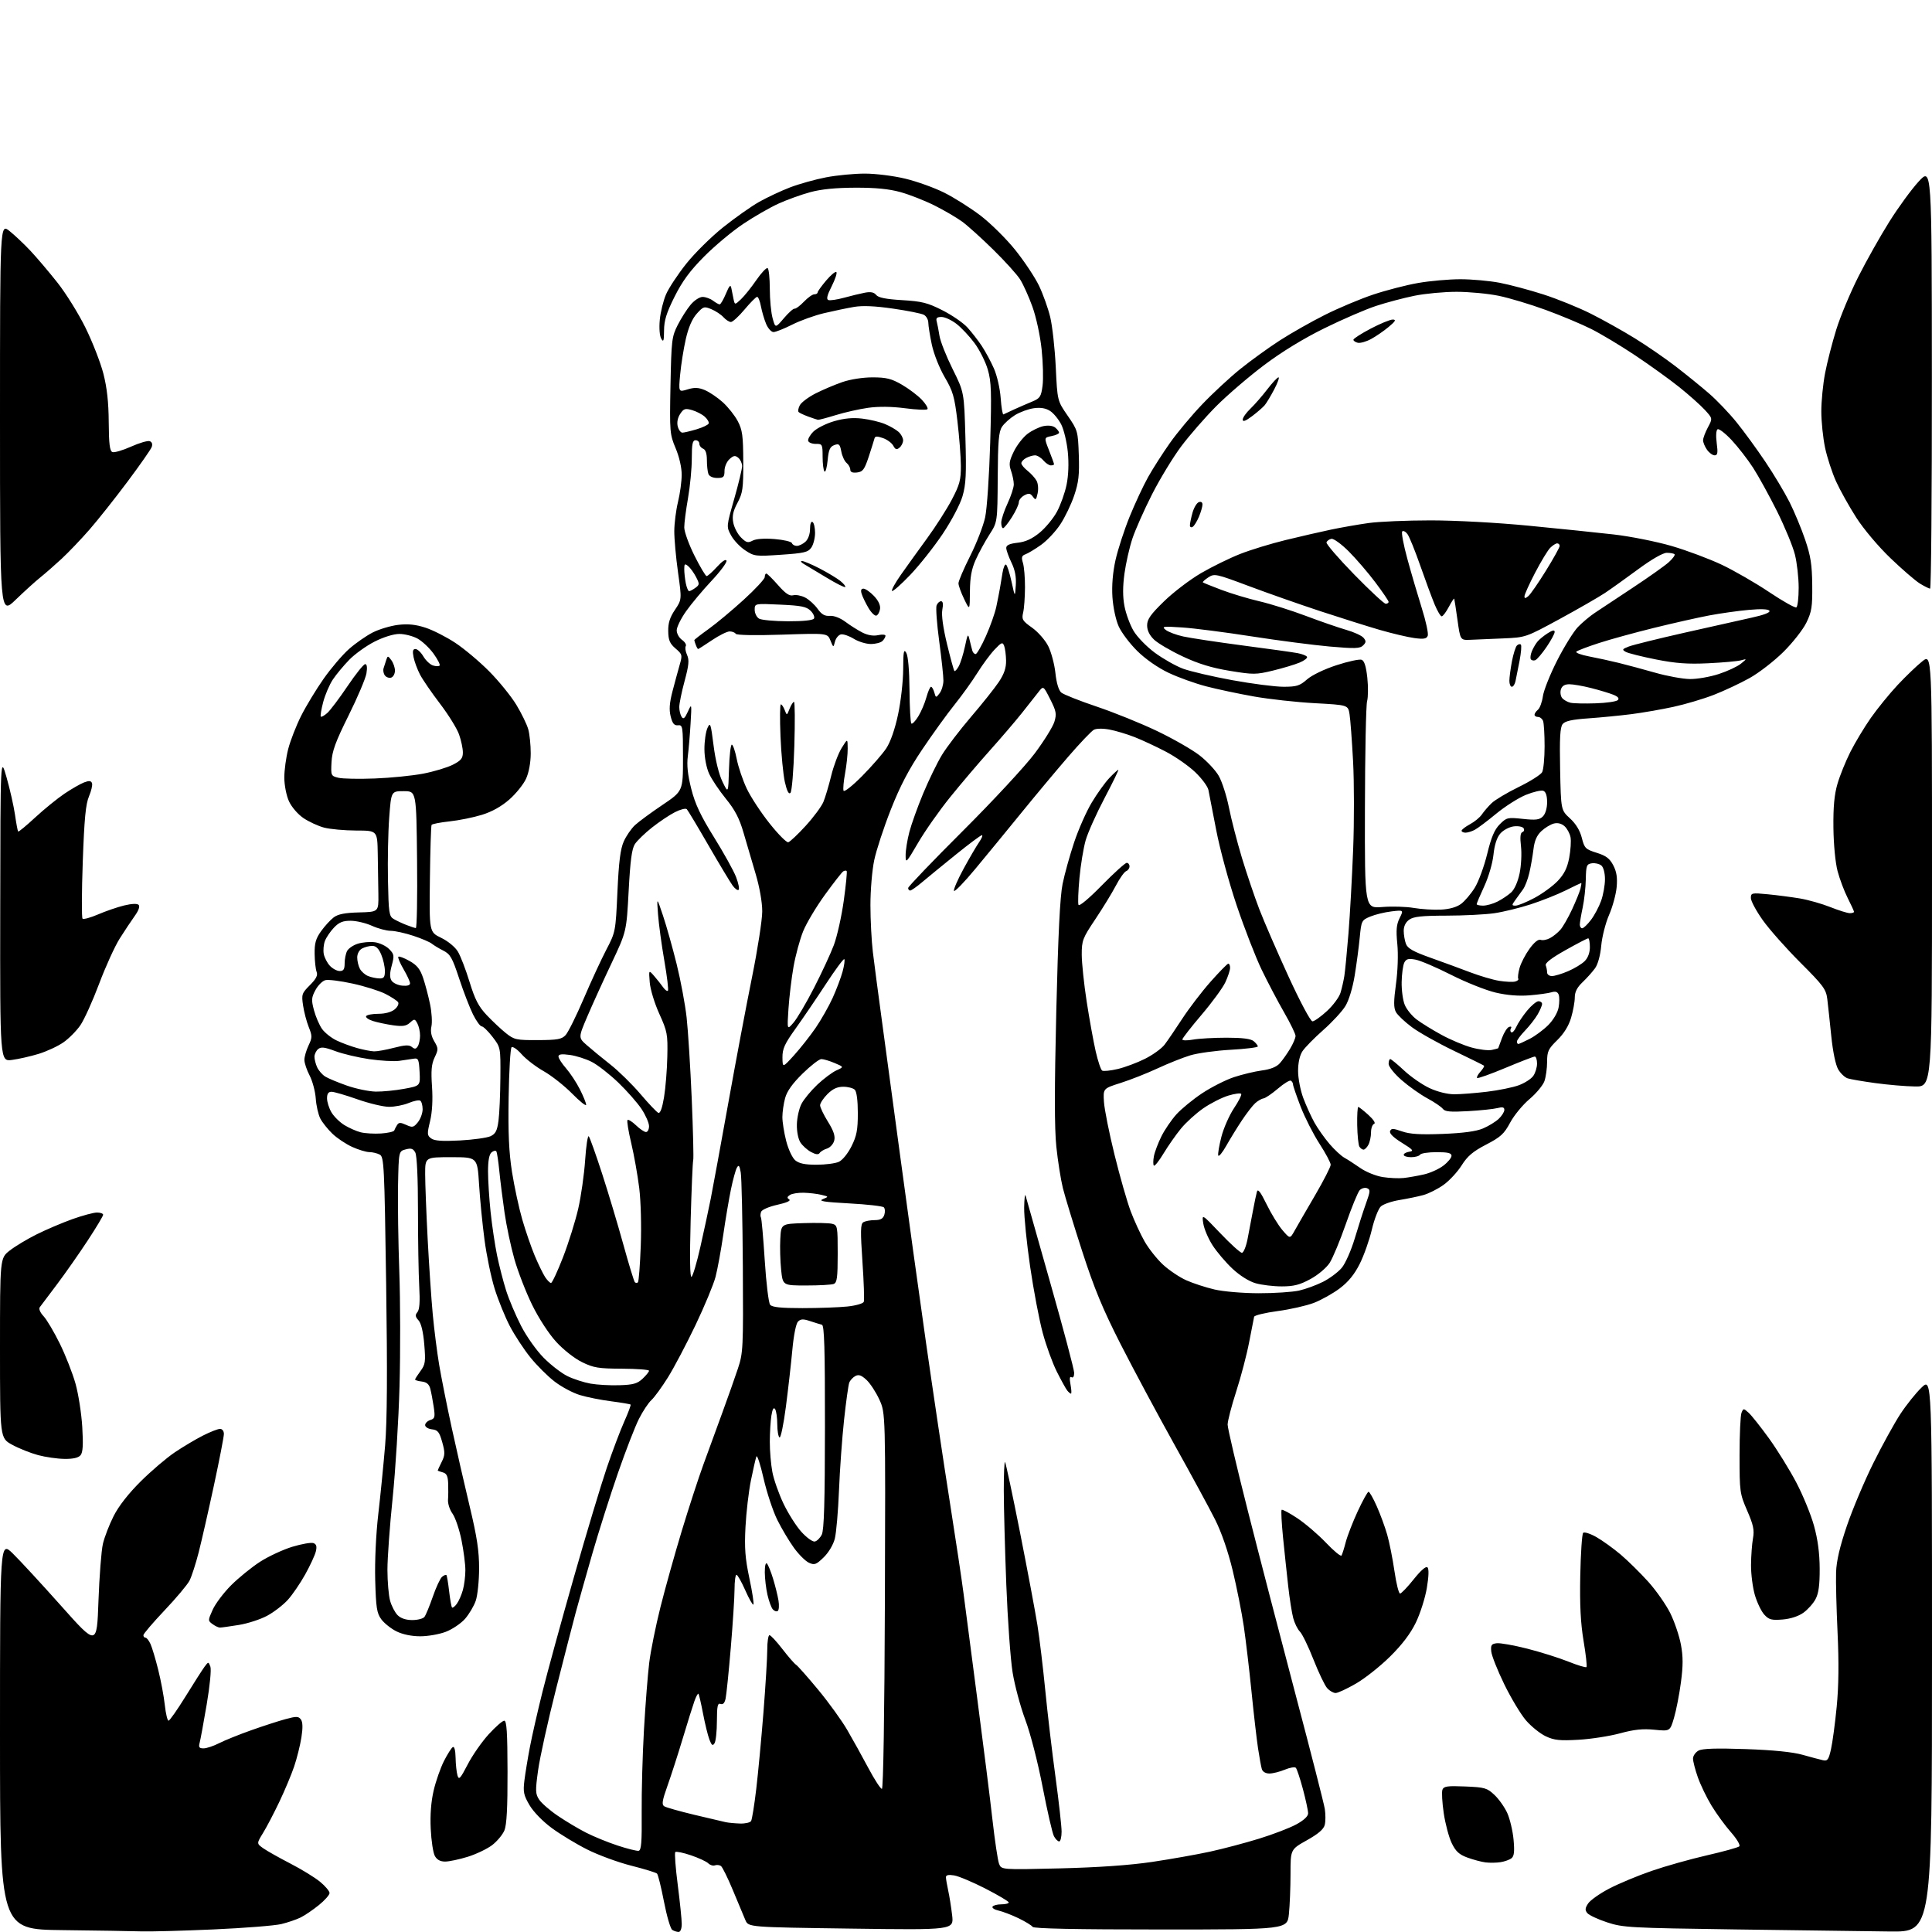 <?xml version="1.0" encoding="UTF-8" standalone="no"?>
<svg 
  version="1.1" 
  xmlns="http://www.w3.org/2000/svg" 
  xmlns:xlink="http://www.w3.org/1999/xlink" 
  xmlns:svg="http://www.w3.org/2000/svg"
  xmlns:rdf="http://www.w3.org/1999/02/22-rdf-syntax-ns#"
  xmlns:cc="http://creativecommons.org/ns#"
  xmlns:dc="http://purl.org/dc/elements/1.1/"
  viewBox="0 0 768 768"
  width="768"
  height="768"
>
<style>svg {background-color: white; }</style>"
<path stroke="none" fill="black" fill-rule="evenodd" d="M56.00,767.75C52.42,767.63 38.36,767.41 24.75,767.25C-0.00,766.97 -0.00,766.97 -0.00,689.77C0.00,612.58 0.00,612.58 5.09,617.54C7.89,620.27 16.55,629.66 24.34,638.40C38.50,654.30 38.50,654.30 39.14,636.40C39.50,626.56 40.29,616.33 40.91,613.68C41.53,611.03 43.44,606.08 45.16,602.68C47.14,598.74 51.03,593.75 55.89,588.92C60.07,584.76 66.20,579.53 69.50,577.31C72.80,575.09 77.85,572.09 80.72,570.64C83.59,569.19 86.62,568.00 87.47,568.00C88.34,568.00 89.00,568.87 89.00,570.01C89.00,571.12 87.22,580.32 85.04,590.45C82.86,600.59 80.13,612.59 78.97,617.12C77.81,621.65 76.17,626.70 75.33,628.34C74.48,629.97 70.01,635.30 65.39,640.17C60.78,645.04 57.00,649.47 57.00,650.01C57.00,650.56 57.38,651.00 57.84,651.00C58.30,651.00 59.19,652.13 59.82,653.50C60.45,654.88 61.83,659.49 62.89,663.75C63.96,668.01 65.14,674.31 65.51,677.75C65.89,681.19 66.56,684.00 67.00,684.00C67.44,684.00 70.52,679.61 73.83,674.25C77.14,668.89 80.53,663.60 81.35,662.50C82.85,660.51 82.86,660.51 83.62,662.47C84.06,663.60 83.43,670.08 82.18,677.47C80.96,684.64 79.70,691.51 79.37,692.75C78.88,694.57 79.18,695.00 80.92,695.00C82.11,695.00 84.88,694.08 87.09,692.95C89.29,691.83 95.01,689.52 99.80,687.82C104.58,686.12 110.75,684.12 113.50,683.38C117.82,682.21 118.65,682.23 119.60,683.50C120.35,684.51 120.42,686.76 119.82,690.62C119.33,693.73 118.04,698.92 116.95,702.15C115.86,705.38 113.20,711.73 111.04,716.26C108.88,720.79 105.96,726.38 104.54,728.67C101.98,732.85 101.98,732.85 104.74,734.78C106.26,735.84 111.10,738.56 115.50,740.83C119.90,743.10 125.19,746.35 127.25,748.05C129.31,749.75 131.00,751.76 131.00,752.51C131.00,753.25 129.09,755.42 126.75,757.31C124.41,759.20 121.15,761.42 119.50,762.23C117.85,763.04 114.41,764.22 111.85,764.84C109.30,765.47 97.15,766.43 84.85,766.98C72.56,767.52 59.58,767.88 56.00,767.75zM269.75,767.98C269.06,767.98 267.93,767.61 267.23,767.16C266.53,766.72 265.05,761.67 263.94,755.94C262.83,750.21 261.59,745.19 261.18,744.78C260.78,744.38 256.16,742.96 250.91,741.63C245.66,740.30 237.80,737.41 233.44,735.21C229.07,733.02 222.72,729.17 219.33,726.67C215.72,724.01 212.04,720.22 210.48,717.56C208.16,713.60 207.90,712.32 208.46,707.75C208.82,704.86 209.80,698.90 210.64,694.50C211.48,690.10 213.73,680.20 215.65,672.50C217.56,664.80 223.18,644.33 228.12,627.00C233.06,609.67 238.95,590.10 241.20,583.50C243.44,576.90 246.57,568.62 248.15,565.09C249.73,561.57 250.86,558.53 250.67,558.34C250.48,558.15 246.99,557.56 242.91,557.03C238.84,556.51 233.25,555.39 230.50,554.55C227.75,553.72 223.26,551.33 220.53,549.24C217.79,547.16 213.43,542.82 210.83,539.59C208.23,536.37 204.55,530.75 202.65,527.12C200.76,523.48 198.05,516.83 196.65,512.35C195.25,507.87 193.42,499.10 192.60,492.85C191.77,486.61 190.79,476.66 190.43,470.75C189.76,460.00 189.76,460.00 179.38,460.00C169.00,460.00 169.00,460.00 169.01,466.75C169.01,470.46 169.46,482.05 170.00,492.50C170.55,502.95 171.46,516.45 172.03,522.50C172.60,528.55 173.74,537.55 174.57,542.50C175.40,547.45 177.64,558.70 179.55,567.50C181.47,576.30 184.71,590.48 186.75,599.00C189.62,610.99 190.46,616.54 190.45,623.50C190.44,628.45 189.84,634.23 189.11,636.34C188.38,638.45 186.46,641.68 184.85,643.52C183.23,645.36 179.79,647.68 177.20,648.67C174.62,649.66 170.03,650.46 167.00,650.45C163.55,650.44 160.03,649.70 157.56,648.47C155.40,647.39 152.70,645.23 151.56,643.68C149.79,641.25 149.45,639.08 149.15,628.10C148.95,620.56 149.45,609.84 150.37,601.92C151.23,594.54 152.45,582.24 153.09,574.59C153.90,564.80 154.02,545.72 153.50,510.31C152.81,463.11 152.65,459.88 150.95,458.97C149.95,458.44 148.09,457.99 146.82,457.98C145.54,457.97 142.47,457.04 140.00,455.92C137.53,454.80 134.00,452.45 132.16,450.69C130.33,448.94 128.16,446.23 127.35,444.68C126.54,443.13 125.71,439.53 125.52,436.68C125.32,433.83 124.22,429.72 123.08,427.54C121.94,425.36 121.00,422.56 121.00,421.32C121.00,420.08 121.74,417.52 122.64,415.62C124.14,412.48 124.15,411.83 122.74,408.30C121.88,406.17 120.87,402.31 120.48,399.72C119.82,395.30 119.97,394.83 123.19,391.61C125.68,389.12 126.40,387.71 125.87,386.35C125.47,385.33 125.11,382.10 125.07,379.16C125.01,374.91 125.54,373.07 127.65,370.14C129.10,368.11 131.35,365.66 132.65,364.68C134.37,363.38 137.11,362.84 142.76,362.70C150.50,362.50 150.50,362.50 150.41,355.50C150.37,351.65 150.25,344.38 150.16,339.34C150.00,330.17 150.00,330.17 141.59,330.15C136.97,330.14 131.23,329.61 128.84,328.99C126.45,328.36 122.74,326.64 120.59,325.18C118.37,323.66 115.90,320.78 114.86,318.50C113.84,316.26 113.03,312.14 113.02,309.14C113.01,306.20 113.71,301.06 114.57,297.73C115.43,294.40 117.74,288.48 119.69,284.59C121.65,280.69 125.68,274.04 128.65,269.81C131.62,265.59 136.17,260.25 138.77,257.96C141.37,255.67 145.61,252.72 148.18,251.41C150.76,250.10 155.32,248.75 158.31,248.39C162.22,247.93 165.25,248.25 169.12,249.51C172.08,250.47 177.43,253.19 181.00,255.55C184.57,257.91 190.65,263.02 194.50,266.91C198.35,270.80 203.19,276.77 205.26,280.18C207.32,283.59 209.46,287.98 210.00,289.94C210.54,291.90 210.98,296.20 210.97,299.50C210.96,303.15 210.24,307.08 209.12,309.54C208.11,311.76 205.13,315.47 202.50,317.79C199.35,320.56 195.60,322.66 191.59,323.90C188.22,324.94 182.43,326.12 178.72,326.51C175.01,326.91 171.78,327.54 171.56,327.91C171.33,328.28 171.03,338.01 170.89,349.54C170.63,370.50 170.63,370.50 175.35,372.79C178.03,374.08 180.90,376.44 181.99,378.23C183.05,379.96 185.14,385.39 186.64,390.28C188.80,397.33 190.23,400.09 193.50,403.55C195.77,405.95 199.20,409.17 201.13,410.71C204.41,413.32 205.25,413.50 213.84,413.46C221.65,413.43 223.30,413.12 224.84,411.46C225.84,410.38 229.07,403.88 232.02,397.00C234.96,390.12 239.03,381.34 241.04,377.48C244.68,370.51 244.72,370.33 245.44,354.48C245.98,342.55 246.62,337.49 247.95,334.50C248.93,332.30 250.94,329.38 252.42,328.00C253.91,326.62 258.81,323.02 263.31,319.99C271.50,314.47 271.50,314.47 271.50,301.29C271.50,288.75 271.40,288.12 269.52,288.31C268.01,288.45 267.32,287.63 266.61,284.82C265.93,282.11 266.12,279.45 267.32,274.82C268.23,271.34 269.51,266.63 270.16,264.36C271.31,260.38 271.24,260.11 268.53,257.78C266.25,255.82 265.69,254.49 265.63,250.92C265.57,247.67 266.28,245.42 268.30,242.42C271.04,238.34 271.04,238.34 269.52,227.49C268.68,221.53 268.02,214.14 268.04,211.08C268.06,208.01 268.72,202.80 269.52,199.50C270.32,196.20 270.98,191.35 270.98,188.72C270.99,185.88 270.02,181.60 268.58,178.19C266.25,172.64 266.17,171.72 266.53,153.28C266.88,135.23 267.05,133.84 269.40,129.20C270.77,126.50 273.08,122.87 274.53,121.14C276.03,119.36 278.12,118.01 279.34,118.03C280.53,118.05 282.37,118.72 283.44,119.53C284.51,120.34 285.70,121.00 286.08,121.00C286.47,121.00 287.58,119.09 288.56,116.75C289.91,113.51 290.42,112.98 290.71,114.50C290.91,115.60 291.31,117.57 291.59,118.88C292.10,121.25 292.10,121.25 294.55,118.96C295.89,117.69 298.63,114.28 300.64,111.36C302.65,108.45 304.67,106.30 305.15,106.59C305.62,106.88 306.00,110.58 306.01,114.81C306.01,119.04 306.51,124.29 307.12,126.49C308.22,130.47 308.22,130.47 311.61,126.49C313.48,124.29 315.39,122.59 315.86,122.70C316.33,122.81 317.99,121.58 319.55,119.95C321.10,118.33 322.96,117.00 323.69,117.00C324.41,117.00 325.01,116.66 325.01,116.25C325.02,115.84 326.56,113.70 328.42,111.50C330.29,109.30 332.11,107.79 332.47,108.15C332.84,108.51 331.99,111.05 330.60,113.81C328.79,117.36 328.41,118.94 329.28,119.27C329.95,119.53 332.75,119.11 335.50,118.36C338.25,117.60 341.98,116.70 343.79,116.35C346.12,115.91 347.43,116.17 348.29,117.25C349.15,118.32 352.17,118.93 358.63,119.31C366.46,119.78 368.74,120.35 374.63,123.34C378.41,125.25 382.87,128.32 384.55,130.16C386.23,132.00 388.80,135.30 390.26,137.50C391.71,139.70 393.90,143.74 395.10,146.48C396.34,149.29 397.51,154.44 397.79,158.27C398.06,162.01 398.55,164.92 398.89,164.73C399.22,164.55 401.19,163.63 403.25,162.70C405.31,161.76 408.53,160.37 410.39,159.60C413.42,158.34 413.86,157.67 414.43,153.35C414.79,150.68 414.62,144.16 414.06,138.86C413.48,133.37 411.90,126.07 410.39,121.89C408.94,117.86 406.73,112.97 405.49,111.03C404.25,109.09 399.47,103.80 394.86,99.28C390.26,94.75 384.70,89.73 382.50,88.12C380.30,86.51 375.35,83.62 371.50,81.69C367.65,79.76 361.57,77.37 358.00,76.38C353.43,75.11 348.09,74.58 340.00,74.61C332.22,74.63 326.42,75.21 322.06,76.40C318.51,77.36 312.84,79.41 309.45,80.95C306.06,82.49 299.74,86.12 295.40,89.03C291.05,91.94 284.08,97.76 279.91,101.97C274.27,107.65 271.25,111.75 268.16,117.92C264.93,124.37 263.99,127.38 263.97,131.37C263.94,135.58 263.74,136.16 262.84,134.61C262.21,133.52 261.97,130.38 262.28,127.11C262.57,124.03 263.69,119.47 264.77,116.99C265.84,114.51 269.45,109.05 272.77,104.87C276.10,100.68 282.69,94.16 287.42,90.38C292.15,86.60 298.61,82.04 301.76,80.26C304.92,78.48 310.44,75.88 314.04,74.50C317.64,73.12 324.10,71.31 328.38,70.49C332.67,69.67 339.62,69.00 343.84,69.01C348.05,69.01 355.26,69.91 359.85,71.02C364.44,72.12 371.41,74.62 375.35,76.59C379.28,78.55 385.78,82.66 389.79,85.71C393.79,88.77 400.01,94.92 403.59,99.38C407.17,103.85 411.42,110.24 413.03,113.59C414.63,116.94 416.64,122.56 417.49,126.09C418.33,129.61 419.32,138.53 419.68,145.91C420.32,159.32 420.32,159.32 424.41,165.24C428.41,171.04 428.51,171.37 428.84,180.86C429.11,188.77 428.78,191.73 427.01,196.97C425.82,200.50 423.32,205.69 421.45,208.51C419.59,211.32 416.13,214.98 413.78,216.64C411.43,218.31 408.66,219.97 407.64,220.34C406.14,220.89 405.95,221.53 406.63,223.76C407.10,225.27 407.47,229.65 407.45,233.50C407.43,237.35 407.11,241.85 406.72,243.50C406.08,246.21 406.42,246.79 410.26,249.51C412.60,251.17 415.48,254.45 416.68,256.82C417.87,259.19 419.16,264.00 419.54,267.51C419.96,271.49 420.84,274.42 421.86,275.29C422.76,276.06 429.12,278.59 436.00,280.90C442.88,283.22 453.66,287.58 459.96,290.60C466.27,293.62 473.83,297.94 476.77,300.21C479.70,302.47 483.17,306.16 484.46,308.41C485.76,310.66 487.59,316.32 488.52,321.00C489.45,325.68 491.77,334.66 493.67,340.97C495.58,347.27 498.70,356.50 500.61,361.47C502.52,366.43 507.76,378.49 512.24,388.25C516.82,398.23 520.97,406.00 521.72,406.00C522.45,406.00 525.04,404.16 527.47,401.92C529.91,399.68 532.33,396.41 532.86,394.67C533.40,392.93 534.08,389.93 534.39,388.00C534.70,386.07 535.44,378.43 536.04,371.00C536.64,363.57 537.47,348.56 537.90,337.62C538.33,326.69 538.31,310.94 537.87,302.62C537.42,294.31 536.79,285.87 536.46,283.87C535.87,280.25 535.87,280.25 522.68,279.53C515.43,279.14 504.55,277.94 498.50,276.87C492.45,275.80 483.90,273.99 479.50,272.84C475.10,271.70 468.35,269.27 464.50,267.44C460.27,265.43 455.37,262.02 452.11,258.81C449.14,255.89 445.81,251.47 444.70,249.00C443.54,246.43 442.48,241.43 442.21,237.36C441.91,232.71 442.34,227.56 443.44,222.60C444.38,218.42 446.90,210.66 449.05,205.37C451.20,200.08 454.51,193.00 456.40,189.63C458.29,186.26 462.18,180.17 465.05,176.11C467.91,172.04 473.68,165.13 477.87,160.75C482.05,156.36 488.86,150.05 492.99,146.72C497.12,143.39 504.17,138.29 508.65,135.39C513.13,132.49 521.23,127.90 526.65,125.18C532.07,122.46 540.70,118.83 545.84,117.11C550.97,115.39 559.02,113.31 563.72,112.49C568.42,111.67 575.99,111.00 580.54,111.00C585.10,111.00 592.13,111.64 596.16,112.41C600.20,113.19 608.00,115.27 613.50,117.04C619.00,118.80 627.50,122.25 632.39,124.70C637.28,127.16 645.17,131.57 649.92,134.51C654.67,137.44 661.97,142.47 666.13,145.67C670.30,148.88 676.25,153.71 679.37,156.41C682.49,159.11 687.43,164.29 690.35,167.91C693.28,171.54 698.42,178.58 701.77,183.58C705.13,188.57 709.45,195.79 711.38,199.62C713.30,203.46 716.10,210.17 717.58,214.55C719.76,220.95 720.31,224.45 720.39,232.50C720.49,241.18 720.18,243.16 718.07,247.50C716.74,250.25 712.63,255.48 708.95,259.13C705.27,262.77 699.22,267.46 695.51,269.53C691.79,271.61 685.37,274.62 681.23,276.23C677.09,277.84 669.83,279.99 665.10,281.01C660.37,282.03 652.90,283.33 648.50,283.89C644.10,284.45 636.45,285.20 631.50,285.55C624.87,286.01 622.15,286.62 621.17,287.84C620.16,289.11 619.93,293.36 620.17,305.76C620.50,322.03 620.50,322.03 624.08,325.31C626.43,327.46 628.05,330.12 628.79,333.04C629.84,337.19 630.26,337.60 634.71,339.00C638.46,340.17 639.89,341.26 641.31,344.00C642.64,346.56 642.99,348.89 642.64,352.70C642.37,355.56 641.02,360.51 639.63,363.70C638.24,366.89 636.84,372.37 636.52,375.89C636.17,379.75 635.20,383.31 634.06,384.89C633.03,386.32 630.79,388.82 629.09,390.44C626.92,392.50 626.00,394.31 626.00,396.51C626.00,398.23 625.34,401.86 624.53,404.59C623.57,407.83 621.67,410.89 619.03,413.47C615.47,416.95 615.00,417.94 615.00,422.05C615.00,424.61 614.52,428.07 613.94,429.75C613.36,431.42 610.68,434.64 608.00,436.91C605.31,439.17 601.85,443.38 600.31,446.26C597.91,450.74 596.52,452.01 590.75,455.00C585.52,457.72 583.35,459.56 581.05,463.21C579.43,465.80 576.21,469.29 573.89,470.96C571.58,472.64 567.90,474.49 565.72,475.08C563.53,475.67 559.26,476.55 556.23,477.04C553.20,477.54 549.91,478.67 548.92,479.57C547.93,480.46 546.32,484.60 545.34,488.75C544.36,492.91 542.20,499.04 540.53,502.37C538.42,506.59 536.01,509.55 532.58,512.14C529.88,514.18 525.23,516.78 522.27,517.92C519.30,519.05 512.80,520.52 507.83,521.18C502.86,521.85 498.67,522.86 498.53,523.44C498.39,524.02 497.51,528.55 496.56,533.50C495.62,538.45 493.31,547.27 491.42,553.10C489.54,558.92 488.00,564.87 488.00,566.30C488.00,567.74 491.63,583.22 496.07,600.71C500.50,618.19 509.06,651.11 515.07,673.86C521.09,696.61 526.29,716.96 526.63,719.07C526.96,721.18 526.96,724.03 526.61,725.41C526.17,727.16 524.04,729.00 519.49,731.54C513.00,735.17 513.00,735.17 513.00,744.94C513.00,750.31 512.71,757.47 512.36,760.85C511.72,767.00 511.72,767.00 461.42,767.00C427.76,767.00 410.91,766.66 410.48,765.96C410.12,765.39 407.60,763.85 404.88,762.53C402.15,761.22 398.58,759.85 396.95,759.49C395.32,759.13 394.24,758.42 394.55,757.92C394.86,757.41 396.44,757.00 398.06,757.00C399.68,757.00 401.00,756.66 401.00,756.25C400.99,755.84 396.83,753.37 391.75,750.76C386.66,748.15 381.04,745.78 379.25,745.50C377.01,745.13 376.01,745.37 376.02,746.24C376.04,746.93 376.44,749.30 376.92,751.50C377.41,753.70 378.11,758.13 378.49,761.35C379.17,767.21 379.17,767.21 338.34,766.65C297.52,766.09 297.52,766.09 296.31,763.29C295.65,761.76 293.43,756.45 291.38,751.50C289.33,746.55 287.17,742.17 286.58,741.76C285.99,741.35 284.90,741.24 284.18,741.51C283.45,741.78 282.27,741.41 281.56,740.71C280.86,740.00 277.75,738.56 274.67,737.51C271.58,736.46 268.78,735.89 268.44,736.23C268.09,736.57 268.53,742.42 269.41,749.22C270.28,756.02 271.00,763.03 271.00,764.79C271.00,766.70 270.49,767.99 269.75,767.98zM751.25,767.80C742.04,767.70 714.48,767.33 690.00,766.98C647.90,766.39 645.14,766.24 638.87,764.17C635.22,762.97 631.68,761.32 631.00,760.50C630.01,759.30 630.07,758.55 631.29,756.68C632.13,755.39 635.90,752.73 639.66,750.76C643.42,748.79 651.00,745.63 656.50,743.73C662.00,741.83 671.90,739.04 678.50,737.53C685.10,736.02 690.90,734.41 691.39,733.96C691.89,733.48 690.46,731.06 688.10,728.37C685.80,725.76 682.32,721.00 680.38,717.80C678.43,714.60 675.98,709.52 674.92,706.51C673.86,703.51 673.00,700.15 673.00,699.06C673.00,697.97 673.99,696.54 675.20,695.89C676.76,695.06 682.18,694.89 693.95,695.29C704.83,695.67 712.55,696.44 716.50,697.55C719.80,698.48 723.46,699.45 724.63,699.71C726.47,700.12 726.90,699.54 727.85,695.34C728.45,692.68 729.47,685.10 730.11,678.50C730.91,670.36 731.02,660.88 730.46,649.00C730.01,639.38 729.74,628.58 729.87,625.00C730.02,620.48 731.34,614.85 734.18,606.50C736.43,599.90 741.15,588.71 744.67,581.63C748.19,574.54 753.02,565.77 755.40,562.13C757.79,558.48 761.60,553.72 763.87,551.55C768.00,547.59 768.00,547.59 768.00,657.80C768.00,768.00 768.00,768.00 751.25,767.80zM421.28,742.71C436.65,742.33 449.07,741.46 458.00,740.14C465.43,739.03 475.77,737.20 481.00,736.06C486.23,734.92 495.00,732.60 500.50,730.90C506.00,729.21 512.64,726.66 515.25,725.25C518.29,723.60 520.00,722.01 520.00,720.82C520.00,719.80 519.07,715.48 517.94,711.23C516.80,706.98 515.53,703.15 515.11,702.73C514.70,702.30 512.71,702.64 510.71,703.48C508.70,704.31 505.96,705.00 504.60,705.00C503.12,705.00 501.92,704.30 501.60,703.25C501.31,702.29 500.63,698.58 500.09,695.00C499.55,691.42 498.38,681.30 497.50,672.50C496.62,663.70 495.23,652.00 494.43,646.50C493.62,641.00 491.63,631.00 490.01,624.28C488.16,616.63 485.54,609.04 483.00,604.01C480.78,599.58 473.50,586.18 466.84,574.23C460.18,562.28 450.60,544.40 445.55,534.50C438.38,520.42 435.04,512.37 430.22,497.50C426.83,487.05 423.37,475.72 422.52,472.33C421.68,468.93 420.50,461.51 419.91,455.83C419.15,448.51 419.15,432.83 419.89,402.00C420.62,371.48 421.37,356.37 422.40,351.36C423.20,347.43 425.26,340.01 426.98,334.86C428.70,329.71 431.85,322.57 434.00,319.00C436.14,315.43 439.29,311.04 441.00,309.25C442.70,307.46 444.31,306.00 444.55,306.00C444.80,306.00 442.34,311.06 439.08,317.25C435.82,323.44 432.43,331.00 431.56,334.06C430.69,337.11 429.58,343.85 429.10,349.03C428.62,354.21 428.45,359.00 428.71,359.69C428.99,360.42 432.81,357.24 437.98,351.96C442.82,347.03 447.28,343.00 447.89,343.00C448.50,343.00 449.00,343.63 449.00,344.39C449.00,345.16 448.39,346.02 447.65,346.30C446.91,346.59 445.06,349.19 443.55,352.10C442.03,355.00 438.36,360.99 435.39,365.43C430.35,372.95 430.00,373.88 430.01,379.49C430.02,382.80 430.90,391.18 431.97,398.12C433.04,405.07 434.65,413.95 435.54,417.86C436.43,421.78 437.59,425.25 438.13,425.58C438.66,425.91 441.44,425.62 444.30,424.95C447.16,424.28 452.04,422.45 455.14,420.90C458.24,419.35 461.74,416.83 462.92,415.29C464.10,413.76 467.25,409.12 469.94,405.00C472.62,400.88 477.67,394.27 481.16,390.32C484.65,386.38 487.84,383.12 488.25,383.07C488.66,383.03 488.99,383.79 488.98,384.75C488.97,385.71 488.11,388.30 487.08,390.50C486.05,392.70 481.79,398.52 477.60,403.44C473.42,408.35 470.00,412.75 470.00,413.20C470.00,413.65 471.91,413.68 474.25,413.26C476.59,412.84 482.59,412.50 487.60,412.50C493.84,412.50 497.21,412.93 498.35,413.87C499.26,414.63 500.00,415.57 500.00,415.97C500.00,416.37 495.16,416.97 489.25,417.30C483.34,417.63 476.10,418.62 473.17,419.51C470.23,420.40 464.38,422.73 460.17,424.69C455.95,426.65 449.35,429.26 445.50,430.48C438.50,432.70 438.50,432.70 438.84,438.04C439.03,440.97 440.91,450.42 443.04,459.02C445.16,467.63 448.05,477.73 449.46,481.48C450.87,485.23 453.37,490.64 455.01,493.52C456.66,496.39 459.96,500.56 462.36,502.76C464.76,504.97 468.92,507.76 471.61,508.95C474.30,510.15 479.33,511.79 482.78,512.59C486.30,513.41 494.03,514.07 500.34,514.08C506.54,514.09 513.76,513.61 516.38,513.03C519.00,512.44 523.31,510.86 525.94,509.53C528.58,508.19 531.92,505.70 533.36,503.99C534.82,502.24 537.11,497.06 538.57,492.19C539.99,487.41 542.01,481.12 543.06,478.21C544.75,473.50 544.79,472.86 543.40,472.32C542.55,472.00 541.25,472.35 540.51,473.11C539.78,473.88 537.30,479.90 535.01,486.50C532.71,493.10 529.81,500.08 528.56,502.01C527.27,504.00 523.95,506.80 520.93,508.44C516.69,510.75 514.30,511.36 509.53,511.36C506.22,511.37 501.53,510.80 499.13,510.11C496.49,509.36 492.85,507.07 489.92,504.33C487.26,501.84 483.69,497.64 481.99,494.99C480.29,492.34 478.64,488.45 478.32,486.34C477.73,482.50 477.73,482.50 485.11,490.25C489.18,494.52 493.03,498.01 493.68,498.00C494.33,498.00 495.34,495.52 495.93,492.50C496.52,489.47 497.48,484.41 498.07,481.25C498.66,478.09 499.37,474.69 499.65,473.70C500.02,472.42 501.12,473.87 503.48,478.70C505.30,482.44 508.14,487.07 509.79,489.00C512.79,492.50 512.79,492.50 514.65,489.18C515.67,487.35 519.31,481.05 522.74,475.18C526.17,469.30 528.98,463.82 528.97,463.00C528.96,462.18 526.95,458.41 524.50,454.62C522.05,450.84 518.69,444.22 517.02,439.91C515.36,435.59 514.00,431.63 514.00,431.09C514.00,430.56 513.62,429.88 513.14,429.59C512.67,429.30 510.35,430.72 507.98,432.75C505.62,434.77 503.04,436.52 502.25,436.64C501.47,436.75 499.98,437.61 498.95,438.54C497.92,439.48 495.55,442.55 493.67,445.37C491.79,448.19 489.00,452.74 487.45,455.48C485.91,458.21 484.48,459.94 484.27,459.32C484.07,458.70 484.63,455.35 485.53,451.87C486.43,448.39 488.68,443.31 490.51,440.56C492.35,437.82 493.65,435.25 493.40,434.84C493.15,434.44 490.86,434.74 488.30,435.51C485.74,436.28 481.27,438.55 478.37,440.54C475.47,442.54 471.46,446.18 469.46,448.62C467.46,451.06 464.35,455.50 462.54,458.50C460.74,461.49 459.01,463.67 458.68,463.35C458.36,463.03 458.37,461.35 458.69,459.63C459.02,457.91 460.37,454.35 461.68,451.71C462.99,449.08 465.68,445.14 467.65,442.96C469.62,440.78 474.22,437.01 477.87,434.59C481.52,432.17 487.20,429.29 490.50,428.19C493.80,427.10 498.82,425.90 501.65,425.52C505.06,425.07 507.46,424.10 508.74,422.67C509.80,421.48 511.65,418.87 512.84,416.88C514.03,414.89 515.00,412.61 515.00,411.80C515.00,411.00 512.95,406.78 510.44,402.42C507.93,398.06 503.93,390.45 501.54,385.50C499.15,380.55 494.69,369.07 491.63,360.00C488.55,350.88 484.90,337.46 483.47,330.00C482.05,322.57 480.65,315.38 480.36,314.00C480.08,312.62 477.74,309.47 475.17,307.00C472.60,304.52 467.35,300.85 463.50,298.83C459.65,296.81 454.04,294.19 451.03,293.01C448.03,291.83 443.54,290.48 441.06,290.02C438.42,289.52 435.83,289.56 434.82,290.10C433.87,290.61 429.30,295.40 424.67,300.76C420.04,306.12 411.68,316.12 406.09,323.00C400.50,329.88 392.24,339.93 387.74,345.35C383.25,350.77 379.41,354.72 379.21,354.12C379.01,353.52 380.75,349.54 383.08,345.27C385.42,340.99 388.18,336.26 389.23,334.75C390.28,333.24 390.77,332.00 390.32,332.00C389.87,332.00 385.23,335.45 380.00,339.68C374.77,343.90 368.73,348.85 366.57,350.67C364.41,352.50 362.27,354.00 361.82,354.00C361.37,354.00 361.00,353.55 361.00,353.00C361.00,352.44 370.81,342.21 382.80,330.25C394.79,318.29 407.62,304.45 411.32,299.50C415.02,294.55 418.53,288.89 419.13,286.93C420.08,283.78 419.88,282.71 417.48,277.97C414.76,272.58 414.76,272.58 412.85,275.04C411.81,276.39 408.82,280.17 406.22,283.44C403.63,286.70 397.90,293.39 393.50,298.30C389.10,303.21 382.00,311.56 377.72,316.86C373.43,322.16 367.70,330.32 364.97,335.00C360.22,343.13 360.00,343.35 360.00,339.96C360.00,338.01 360.66,333.88 361.47,330.78C362.28,327.67 364.75,320.77 366.97,315.44C369.19,310.11 372.55,303.21 374.43,300.11C376.32,297.01 381.52,290.20 385.98,284.98C390.45,279.77 395.43,273.51 397.05,271.08C399.17,267.90 399.98,265.51 399.93,262.58C399.89,260.34 399.54,257.70 399.16,256.72C398.54,255.15 398.09,255.33 395.36,258.22C393.65,260.02 390.57,264.20 388.51,267.50C386.45,270.80 382.36,276.49 379.43,280.14C376.49,283.79 370.74,291.77 366.64,297.86C361.25,305.87 357.77,312.53 354.11,321.83C351.32,328.91 348.35,337.95 347.52,341.92C346.68,345.88 346.00,353.94 346.01,359.82C346.01,365.69 346.45,374.10 346.98,378.50C347.51,382.90 349.05,394.60 350.40,404.50C351.76,414.40 355.16,439.60 357.97,460.50C360.78,481.40 365.32,514.25 368.07,533.50C370.82,552.75 375.05,581.10 377.48,596.50C379.91,611.90 382.40,628.55 383.03,633.50C383.66,638.45 386.12,657.35 388.51,675.50C390.90,693.65 393.61,715.24 394.53,723.47C395.46,731.70 396.63,739.52 397.13,740.85C398.05,743.27 398.05,743.27 421.28,742.71zM596.50,740.24C594.85,740.50 592.15,740.54 590.50,740.33C588.85,740.12 585.61,739.25 583.31,738.41C580.03,737.21 578.68,735.97 577.09,732.69C575.97,730.38 574.54,725.02 573.91,720.78C573.28,716.53 573.05,712.32 573.39,711.43C573.92,710.06 575.37,709.85 582.44,710.15C590.20,710.47 591.13,710.74 594.06,713.50C595.82,715.15 598.12,718.40 599.17,720.72C600.21,723.05 601.34,727.78 601.66,731.25C602.10,735.95 601.90,737.83 600.87,738.66C600.12,739.27 598.15,739.98 596.50,740.24zM176.95,740.00C174.99,740.00 173.68,739.28 172.85,737.75C172.17,736.51 171.44,731.67 171.22,727.00C170.95,721.41 171.35,716.18 172.39,711.74C173.26,708.02 175.10,702.77 176.47,700.06C177.84,697.36 179.42,694.86 179.98,694.51C180.61,694.12 181.04,695.70 181.10,698.69C181.15,701.34 181.49,704.51 181.85,705.74C182.41,707.68 182.96,707.09 185.91,701.41C187.78,697.78 191.54,692.39 194.26,689.41C196.98,686.43 199.76,684.00 200.45,684.00C201.42,684.00 201.72,688.71 201.75,704.25C201.79,718.63 201.42,725.40 200.51,727.62C199.79,729.33 197.60,731.96 195.64,733.46C193.67,734.96 189.31,737.05 185.94,738.10C182.58,739.14 178.53,740.00 176.95,740.00zM253.85,735.72C254.93,735.54 255.18,732.40 255.08,720.50C255.01,712.25 255.42,697.40 255.99,687.50C256.56,677.60 257.50,665.67 258.07,661.00C258.64,656.33 260.66,646.32 262.56,638.77C264.46,631.22 268.27,617.60 271.03,608.50C273.79,599.40 277.64,587.58 279.59,582.23C281.54,576.88 284.95,567.55 287.16,561.50C289.37,555.45 292.16,547.58 293.34,544.00C295.40,537.80 295.49,535.95 295.29,503.50C295.17,484.80 294.80,467.94 294.45,466.03C293.96,463.29 293.64,462.90 292.92,464.18C292.42,465.07 291.37,468.88 290.59,472.65C289.80,476.42 288.42,484.58 287.52,490.79C286.61,497.00 285.23,504.55 284.44,507.57C283.66,510.58 280.07,519.21 276.48,526.74C272.88,534.27 267.96,543.61 265.53,547.51C263.10,551.40 260.14,555.47 258.95,556.54C257.76,557.62 255.53,560.98 254.00,564.01C252.46,567.04 248.71,576.72 245.66,585.51C242.61,594.31 238.03,608.70 235.49,617.50C232.96,626.30 229.97,636.88 228.86,641.00C227.75,645.12 224.22,658.85 221.01,671.50C217.80,684.15 214.61,698.62 213.91,703.65C212.77,711.88 212.81,713.07 214.32,715.37C215.24,716.77 218.58,719.68 221.75,721.82C224.91,723.97 229.97,726.99 233.00,728.53C236.03,730.07 241.65,732.37 245.50,733.63C249.35,734.90 253.11,735.84 253.85,735.72zM421.04,732.00C420.50,732.00 419.57,731.06 418.96,729.92C418.34,728.77 416.33,720.02 414.48,710.46C412.54,700.43 409.62,689.09 407.57,683.63C405.63,678.43 403.35,669.94 402.52,664.78C401.69,659.62 400.56,643.94 400.02,629.95C399.48,615.95 399.03,599.14 399.02,592.58C399.01,586.03 399.23,580.90 399.52,581.19C399.80,581.47 402.48,594.03 405.46,609.10C408.44,624.17 411.56,640.77 412.39,646.00C413.23,651.23 414.63,662.92 415.52,672.00C416.41,681.08 418.23,696.53 419.57,706.34C420.90,716.15 422.00,725.93 422.00,728.09C422.00,730.24 421.57,732.00 421.04,732.00zM294.19,724.88C296.22,724.95 298.19,724.50 298.57,723.89C298.94,723.29 299.87,717.55 300.62,711.14C301.38,704.74 302.67,690.95 303.50,680.50C304.32,670.05 305.00,658.91 305.00,655.75C305.00,652.59 305.40,650.00 305.88,650.00C306.36,650.00 308.68,652.49 311.02,655.53C313.37,658.58 315.82,661.39 316.46,661.78C317.10,662.18 321.05,666.64 325.24,671.70C329.42,676.75 334.63,683.95 336.80,687.70C338.98,691.44 342.76,698.26 345.20,702.85C347.64,707.44 350.06,711.15 350.57,711.10C351.13,711.04 351.60,681.39 351.76,636.35C352.01,561.71 352.01,561.71 349.56,556.36C348.22,553.42 345.91,549.90 344.44,548.53C342.42,546.66 341.34,546.28 340.00,547.00C339.03,547.52 337.94,548.70 337.59,549.63C337.24,550.55 336.31,557.20 335.53,564.40C334.75,571.61 333.84,584.25 333.51,592.50C333.18,600.75 332.43,609.37 331.85,611.65C331.23,614.08 329.39,617.16 327.42,619.08C324.43,621.98 323.77,622.22 321.56,621.21C320.19,620.59 317.52,617.93 315.62,615.31C313.72,612.69 310.74,607.70 309.01,604.22C307.28,600.74 304.81,593.30 303.53,587.69C302.26,582.09 300.97,578.17 300.67,579.00C300.37,579.83 299.39,584.10 298.50,588.50C297.61,592.90 296.64,601.23 296.34,607.00C295.90,615.41 296.21,619.47 297.90,627.42C299.06,632.87 299.77,637.56 299.49,637.84C299.21,638.12 297.76,635.57 296.26,632.17C294.76,628.78 293.18,626.00 292.76,626.00C292.34,626.00 291.99,628.59 291.99,631.75C291.98,634.91 291.31,645.38 290.50,655.00C289.69,664.62 288.76,673.71 288.44,675.19C288.06,677.00 287.39,677.70 286.43,677.34C285.27,676.89 285.00,678.17 284.98,684.14C284.98,688.19 284.55,692.16 284.04,692.97C283.30,694.13 282.89,693.83 282.00,691.50C281.38,689.88 280.24,685.22 279.46,681.13C278.68,677.05 277.86,673.52 277.64,673.30C277.41,673.08 276.70,674.38 276.05,676.20C275.40,678.01 273.32,684.67 271.42,691.00C269.52,697.33 266.78,705.81 265.34,709.85C263.22,715.82 262.97,717.37 264.07,718.04C264.81,718.50 270.16,720.01 275.96,721.40C281.76,722.79 287.40,724.12 288.50,724.35C289.60,724.58 292.16,724.82 294.19,724.88zM627.50,691.58C619.99,692.01 617.83,691.78 614.44,690.19C612.21,689.13 608.69,686.30 606.61,683.89C604.53,681.47 600.64,675.00 597.96,669.50C595.28,664.00 592.96,658.15 592.80,656.50C592.54,653.95 592.87,653.46 595.00,653.21C596.38,653.06 601.81,654.02 607.07,655.36C612.34,656.70 619.68,659.01 623.39,660.49C627.10,661.98 630.37,662.97 630.65,662.69C630.93,662.41 630.41,657.74 629.50,652.32C628.31,645.20 627.95,637.97 628.18,626.31C628.36,617.43 628.87,609.79 629.33,609.33C629.79,608.88 632.14,609.63 634.57,611.00C636.99,612.38 641.34,615.51 644.24,617.96C647.13,620.42 652.08,625.29 655.22,628.78C658.37,632.28 662.31,637.93 663.99,641.32C665.66,644.72 667.55,650.32 668.19,653.76C669.08,658.53 669.08,662.12 668.19,668.79C667.55,673.62 666.31,679.96 665.44,682.89C663.86,688.22 663.86,688.22 657.68,687.60C653.05,687.14 649.62,687.49 644.00,689.02C639.88,690.14 632.45,691.30 627.50,691.58zM530.93,673.00C530.04,673.00 528.53,672.14 527.59,671.09C526.64,670.05 524.19,664.93 522.14,659.73C520.10,654.53 517.67,649.52 516.74,648.60C515.81,647.67 514.61,645.24 514.07,643.20C513.53,641.17 512.63,635.45 512.08,630.50C511.52,625.55 510.60,616.82 510.02,611.10C509.45,605.37 509.20,600.47 509.47,600.20C509.75,599.92 512.55,601.41 515.69,603.50C518.84,605.59 523.97,609.98 527.09,613.25C530.20,616.53 532.99,618.82 533.27,618.35C533.56,617.88 534.32,615.48 534.96,613.00C535.61,610.52 537.75,605.01 539.72,600.75C541.70,596.49 543.63,593.00 544.02,593.00C544.41,593.00 545.88,595.59 547.28,598.75C548.69,601.91 550.56,607.00 551.43,610.05C552.31,613.10 553.60,619.62 554.32,624.55C555.03,629.47 556.03,633.48 556.55,633.46C557.07,633.43 559.52,630.87 562.00,627.76C564.84,624.21 566.85,622.47 567.45,623.06C568.06,623.66 567.96,626.66 567.19,631.25C566.52,635.24 564.55,641.42 562.82,645.00C560.70,649.38 557.35,653.79 552.58,658.50C548.69,662.35 542.59,667.19 539.02,669.25C535.46,671.31 531.82,673.00 530.93,673.00zM87.44,646.99C86.86,647.00 85.53,646.38 84.49,645.61C82.63,644.26 82.63,644.14 84.55,639.89C85.62,637.50 88.92,633.13 91.87,630.17C94.83,627.22 99.98,623.03 103.33,620.86C106.68,618.70 112.48,616.00 116.22,614.86C119.97,613.73 123.74,613.07 124.62,613.41C125.79,613.86 126.03,614.74 125.54,616.76C125.17,618.27 123.26,622.37 121.31,625.88C119.35,629.40 116.26,633.92 114.43,635.95C112.60,637.97 108.93,640.81 106.27,642.25C103.61,643.70 98.53,645.36 94.97,645.94C91.41,646.51 88.02,646.99 87.44,646.99zM163.88,644.00C166.01,644.00 168.19,643.44 168.72,642.75C169.26,642.06 170.75,638.44 172.05,634.71C173.34,630.97 175.00,627.42 175.72,626.81C176.45,626.21 177.23,625.89 177.45,626.11C177.67,626.33 178.15,629.21 178.53,632.51C178.91,635.80 179.43,638.72 179.69,639.00C179.95,639.27 180.81,638.62 181.59,637.54C182.38,636.47 183.46,634.00 184.00,632.05C184.55,630.10 184.99,626.57 184.99,624.21C185.00,621.85 184.30,616.45 183.45,612.21C182.59,607.97 180.99,603.24 179.89,601.71C178.78,600.18 177.98,597.70 178.09,596.21C178.21,594.72 178.23,591.77 178.15,589.66C178.04,586.73 177.52,585.69 176.00,585.29C174.90,585.00 174.00,584.66 174.00,584.54C174.00,584.41 174.70,582.90 175.56,581.17C176.92,578.45 176.95,577.41 175.79,573.27C174.65,569.23 174.03,568.45 171.72,568.18C170.22,568.01 169.00,567.25 169.00,566.50C169.00,565.75 169.92,564.84 171.05,564.48C172.87,563.91 173.02,563.32 172.40,559.19C172.02,556.63 171.40,553.41 171.04,552.02C170.57,550.25 169.57,549.41 167.68,549.18C166.21,549.01 165.00,548.65 165.00,548.39C165.00,548.13 165.97,546.61 167.15,545.01C169.08,542.40 169.23,541.30 168.65,534.38C168.23,529.39 167.42,526.01 166.36,524.85C165.06,523.41 164.97,522.74 165.94,521.58C166.78,520.56 167.00,517.40 166.65,511.31C166.38,506.46 166.15,492.97 166.15,481.32C166.15,468.29 165.74,459.37 165.08,458.15C164.24,456.58 163.45,456.32 161.26,456.90C158.50,457.64 158.50,457.64 158.23,471.07C158.09,478.46 158.31,493.95 158.73,505.50C159.15,517.05 159.19,537.52 158.82,551.00C158.45,564.48 157.21,584.50 156.08,595.50C154.94,606.50 154.01,619.33 154.01,624.00C154.01,628.67 154.49,634.22 155.07,636.31C155.65,638.41 157.00,641.00 158.06,642.06C159.31,643.31 161.38,644.00 163.88,644.00zM708.59,643.78C704.23,644.13 703.19,643.86 701.34,641.85C700.16,640.56 698.47,637.06 697.59,634.07C696.72,631.08 696.03,625.68 696.06,622.07C696.09,618.46 696.44,613.70 696.84,611.50C697.43,608.23 697.01,606.22 694.53,600.50C691.60,593.74 691.50,593.00 691.50,578.50C691.50,570.25 691.85,562.65 692.27,561.61C693.03,559.77 693.08,559.77 695.13,561.61C696.28,562.65 699.91,567.23 703.21,571.79C706.50,576.35 711.37,584.22 714.04,589.29C716.70,594.35 719.88,602.10 721.09,606.50C722.60,611.92 723.32,617.40 723.35,623.50C723.38,630.08 722.94,633.35 721.71,635.67C720.79,637.42 718.60,639.86 716.86,641.10C714.90,642.50 711.74,643.52 708.59,643.78zM309.14,640.41C308.64,640.72 307.75,640.40 307.17,639.70C306.58,639.00 305.64,636.41 305.08,633.96C304.51,631.51 304.04,627.50 304.02,625.05C304.01,622.44 304.36,620.99 304.88,621.55C305.36,622.07 306.45,624.75 307.29,627.50C308.14,630.25 309.11,634.15 309.45,636.17C309.79,638.19 309.65,640.10 309.14,640.41zM323.88,612.78C324.74,612.62 326.00,611.38 326.67,610.03C327.58,608.22 327.91,597.00 327.93,567.25C327.95,536.15 327.68,526.85 326.73,526.61C326.05,526.44 323.94,525.79 322.03,525.16C319.27,524.24 318.29,524.28 317.22,525.35C316.43,526.14 315.50,530.77 314.97,536.60C314.47,542.04 313.31,552.23 312.40,559.23C311.49,566.23 310.35,571.72 309.87,571.42C309.39,571.12 308.99,568.77 308.98,566.19C308.98,563.61 308.59,560.90 308.13,560.17C307.56,559.27 307.08,560.07 306.65,562.67C306.31,564.78 306.02,569.48 306.01,573.11C306.00,576.75 306.46,582.15 307.02,585.11C307.57,588.08 309.55,593.71 311.41,597.63C313.27,601.55 316.48,606.63 318.55,608.92C320.62,611.21 323.02,612.95 323.88,612.78zM25.63,579.93C22.81,579.90 18.07,579.22 15.10,578.42C12.14,577.62 7.52,575.78 4.85,574.32C0.00,571.68 0.00,571.68 0.00,535.93C0.00,500.17 0.00,500.17 3.81,497.15C5.90,495.50 10.74,492.58 14.56,490.68C18.37,488.78 24.79,486.05 28.81,484.61C32.83,483.18 37.22,482.00 38.56,482.00C39.90,482.00 41.00,482.40 41.00,482.89C41.00,483.38 38.23,487.99 34.85,493.14C31.47,498.29 26.00,506.10 22.69,510.50C19.38,514.90 16.30,519.00 15.84,519.60C15.33,520.27 15.92,521.70 17.33,523.22C18.61,524.60 21.51,529.51 23.78,534.12C26.05,538.73 28.85,545.88 30.01,550.00C31.17,554.12 32.38,561.88 32.70,567.22C33.13,574.33 32.95,577.36 32.02,578.47C31.17,579.50 29.07,579.98 25.63,579.93zM425.73,554.00C425.46,554.00 424.79,553.44 424.24,552.75C423.69,552.06 421.82,548.68 420.09,545.23C418.36,541.78 415.83,534.81 414.47,529.73C413.10,524.65 410.86,512.85 409.49,503.50C408.13,494.15 407.06,483.57 407.12,480.00C407.18,476.43 407.44,474.32 407.70,475.33C407.96,476.34 412.41,492.05 417.59,510.26C422.76,528.46 427.00,544.43 427.00,545.74C427.00,547.17 426.57,547.85 425.94,547.46C425.22,547.02 425.09,547.96 425.55,550.40C425.92,552.38 426.00,554.00 425.73,554.00zM246.20,550.65C251.72,550.48 253.35,550.02 255.45,548.05C256.85,546.73 258.00,545.31 258.00,544.89C258.00,544.47 253.18,544.11 247.30,544.08C237.90,544.04 235.96,543.73 231.36,541.47C228.38,540.02 223.94,536.52 221.07,533.38C218.13,530.16 214.14,524.02 211.52,518.68C209.05,513.63 205.88,505.46 204.48,500.52C203.08,495.59 201.31,487.26 200.56,482.02C199.80,476.79 198.87,469.35 198.49,465.50C198.11,461.65 197.58,458.14 197.31,457.70C197.04,457.26 196.19,457.43 195.41,458.07C194.46,458.86 194.00,461.36 194.00,465.66C194.00,469.19 194.46,476.45 195.02,481.79C195.58,487.13 196.74,494.88 197.58,499.00C198.43,503.12 200.06,509.43 201.19,513.00C202.32,516.58 205.00,522.90 207.14,527.06C209.32,531.30 213.28,536.89 216.18,539.80C219.02,542.65 223.28,545.93 225.65,547.07C228.02,548.22 232.11,549.54 234.73,550.01C237.35,550.48 242.52,550.77 246.20,550.65zM318.98,520.00C325.43,520.00 333.45,519.71 336.80,519.36C340.19,519.01 343.10,518.18 343.37,517.49C343.63,516.80 343.39,509.60 342.83,501.49C342.01,489.41 342.06,486.57 343.16,485.88C343.90,485.41 345.93,485.02 347.68,485.02C350.03,485.00 351.04,484.45 351.53,482.90C351.90,481.74 351.81,480.41 351.33,479.93C350.85,479.45 344.65,478.75 337.55,478.37C327.56,477.83 325.19,477.45 327.07,476.68C329.50,475.69 329.50,475.69 326.50,474.96C324.85,474.56 321.70,474.19 319.50,474.13C317.30,474.08 314.82,474.47 314.00,475.02C312.85,475.77 312.79,476.19 313.73,476.80C314.49,477.29 312.71,478.10 309.05,478.91C305.73,479.64 302.88,480.87 302.56,481.70C302.25,482.51 302.21,483.54 302.48,483.97C302.75,484.40 303.43,492.09 304.00,501.05C304.57,510.01 305.53,517.94 306.14,518.67C306.94,519.64 310.43,520.00 318.98,520.00zM320.50,511.00C311.16,511.00 311.16,511.00 310.51,504.75C310.15,501.31 310.00,495.80 310.18,492.50C310.50,486.50 310.50,486.50 319.50,486.21C324.45,486.04 329.51,486.17 330.75,486.47C332.92,487.02 333.00,487.45 333.00,498.41C333.00,507.86 332.73,509.89 331.42,510.39C330.55,510.73 325.63,511.00 320.50,511.00zM219.04,510.00C219.48,510.00 221.63,505.39 223.82,499.75C226.00,494.11 228.71,485.45 229.85,480.50C230.98,475.55 232.22,466.86 232.60,461.20C232.98,455.53 233.63,451.25 234.04,451.70C234.45,452.14 236.83,458.80 239.33,466.50C241.83,474.20 245.64,486.93 247.81,494.79C249.98,502.65 252.03,509.36 252.37,509.71C252.72,510.05 253.27,510.07 253.59,509.74C253.92,509.42 254.42,502.93 254.71,495.33C255.02,487.43 254.75,477.52 254.10,472.24C253.47,467.14 252.04,459.11 250.92,454.38C249.79,449.66 249.13,445.53 249.45,445.22C249.76,444.90 251.28,445.85 252.82,447.32C254.35,448.80 256.15,450.00 256.80,450.00C257.46,450.00 258.00,448.95 258.00,447.67C258.00,446.39 256.66,443.32 255.03,440.86C253.40,438.39 249.22,433.65 245.76,430.32C242.29,427.00 237.56,423.30 235.23,422.12C232.91,420.93 228.98,419.68 226.50,419.35C223.23,418.90 222.00,419.07 222.00,419.98C222.00,420.67 223.35,422.77 225.00,424.65C226.65,426.54 229.13,430.29 230.50,433.00C231.88,435.72 233.00,438.49 233.00,439.16C233.00,439.84 230.49,437.84 227.42,434.72C224.35,431.61 219.29,427.61 216.17,425.84C213.05,424.08 209.08,421.03 207.35,419.07C205.62,417.11 203.82,415.87 203.35,416.33C202.88,416.79 202.36,425.74 202.19,436.23C201.96,450.37 202.30,458.02 203.53,465.87C204.45,471.68 206.28,480.19 207.61,484.78C208.94,489.37 211.18,495.87 212.59,499.22C214.00,502.56 215.85,506.36 216.69,507.65C217.54,508.94 218.59,510.00 219.04,510.00zM274.89,507.57C275.42,507.24 277.00,501.92 278.39,495.74C279.79,489.56 281.65,480.90 282.53,476.50C283.40,472.10 286.54,454.98 289.51,438.46C292.47,421.94 296.72,399.41 298.95,388.39C301.18,377.37 303.00,365.62 303.00,362.29C303.00,358.65 301.95,352.67 300.37,347.36C298.92,342.49 296.75,335.11 295.55,330.96C293.91,325.30 292.15,321.93 288.53,317.49C285.88,314.23 282.88,309.75 281.87,307.53C280.80,305.16 280.03,301.15 280.02,297.80C280.01,294.66 280.55,290.89 281.22,289.41C282.34,286.95 282.54,287.52 283.65,296.30C284.38,302.12 285.76,307.75 287.17,310.68C289.50,315.50 289.50,315.50 289.79,305.75C289.94,300.39 290.45,296.00 290.91,296.00C291.36,296.00 292.25,298.59 292.87,301.75C293.49,304.91 295.28,310.20 296.85,313.50C298.41,316.80 302.49,323.02 305.91,327.31C309.32,331.61 312.67,334.98 313.35,334.81C314.02,334.64 317.13,331.71 320.26,328.29C323.38,324.88 326.55,320.60 327.31,318.79C328.06,316.98 329.45,312.31 330.41,308.40C331.36,304.50 333.22,299.55 334.54,297.40C336.94,293.50 336.94,293.50 336.97,297.57C336.99,299.80 336.52,304.22 335.94,307.38C335.35,310.54 335.08,313.66 335.32,314.31C335.57,314.98 338.84,312.40 342.71,308.49C346.53,304.63 350.86,299.66 352.32,297.45C353.98,294.95 355.75,289.87 356.99,284.03C358.10,278.87 359.01,270.78 359.03,266.07C359.06,258.99 359.27,257.85 360.25,259.50C360.98,260.73 361.48,266.39 361.54,274.24C361.60,281.25 361.93,287.26 362.27,287.61C362.61,287.95 363.83,286.71 364.98,284.86C366.13,283.01 367.60,279.59 368.24,277.25C368.89,274.91 369.72,273.00 370.09,273.00C370.46,273.00 371.05,274.01 371.40,275.25C372.02,277.45 372.06,277.46 373.52,275.56C374.33,274.49 375.01,272.24 375.02,270.56C375.04,268.88 374.28,261.84 373.35,254.92C372.42,248.00 371.95,241.58 372.30,240.67C372.65,239.75 373.45,239.00 374.08,239.00C374.84,239.00 375.01,240.14 374.59,242.36C374.19,244.50 374.87,249.45 376.45,256.00C377.82,261.65 379.14,266.48 379.39,266.72C379.64,266.97 380.42,266.12 381.12,264.84C381.83,263.55 382.93,260.02 383.58,257.00C384.68,251.83 384.79,251.68 385.46,254.50C385.85,256.15 386.34,258.06 386.55,258.75C386.76,259.44 387.34,260.00 387.83,260.00C388.33,260.00 390.16,256.80 391.91,252.88C393.66,248.97 395.53,243.68 396.06,241.13C396.59,238.59 397.22,235.38 397.46,234.00C397.71,232.62 398.18,229.80 398.51,227.72C398.83,225.64 399.47,224.17 399.92,224.45C400.36,224.72 401.35,227.77 402.10,231.23C403.47,237.50 403.47,237.50 403.79,232.68C404.02,229.33 403.49,226.58 402.06,223.62C400.93,221.28 400.00,218.67 400.00,217.81C400.00,216.71 401.31,216.11 404.50,215.75C407.67,215.40 410.25,214.22 413.28,211.74C415.63,209.81 418.74,206.04 420.18,203.36C421.62,200.69 423.33,195.87 423.99,192.65C424.73,189.00 424.92,184.11 424.47,179.65C424.08,175.72 422.91,170.82 421.87,168.76C420.83,166.71 418.85,164.29 417.47,163.39C415.74,162.26 413.72,161.91 411.01,162.27C408.83,162.56 405.45,163.80 403.48,165.01C401.51,166.23 399.18,168.32 398.31,169.66C397.01,171.63 396.69,175.42 396.61,189.81C396.50,207.55 396.50,207.55 393.30,212.53C391.54,215.27 389.09,219.76 387.86,222.51C386.20,226.21 385.60,229.47 385.56,235.12C385.50,242.75 385.50,242.75 383.26,238.12C382.03,235.58 381.01,232.77 381.01,231.88C381.00,230.99 383.09,226.11 385.64,221.04C388.20,215.96 390.88,209.04 391.61,205.66C392.35,202.26 393.24,188.97 393.62,176.00C394.20,155.83 394.07,151.71 392.66,146.90C391.76,143.81 389.39,139.09 387.40,136.40C385.40,133.70 382.17,130.26 380.22,128.75C378.27,127.24 375.60,126.00 374.27,126.00C372.46,126.00 371.98,126.44 372.35,127.75C372.61,128.71 373.11,131.30 373.46,133.50C373.81,135.70 376.16,141.64 378.68,146.70C383.25,155.90 383.25,155.90 383.76,173.72C384.18,188.44 383.99,192.54 382.62,197.23C381.68,200.48 378.30,206.90 374.76,212.20C371.34,217.31 365.54,224.64 361.86,228.50C358.18,232.35 354.91,235.24 354.59,234.92C354.26,234.59 355.87,231.67 358.16,228.42C360.45,225.16 365.12,218.68 368.53,214.00C371.95,209.32 376.38,202.39 378.37,198.60C381.50,192.64 381.99,190.80 381.96,185.10C381.93,181.47 381.32,173.50 380.59,167.39C379.43,157.64 378.81,155.51 375.53,149.92C373.44,146.35 371.20,140.69 370.42,137.03C369.66,133.44 369.03,129.50 369.02,128.29C369.01,127.07 368.21,125.65 367.25,125.14C366.29,124.62 360.77,123.51 355.00,122.68C347.83,121.64 342.91,121.42 339.50,122.00C336.75,122.47 331.40,123.59 327.62,124.48C323.83,125.37 318.11,127.43 314.90,129.05C311.68,130.67 308.35,132.00 307.48,132.00C306.61,132.00 305.29,130.54 304.54,128.75C303.79,126.96 302.87,123.81 302.48,121.75C302.09,119.69 301.42,118.00 300.98,118.00C300.54,118.00 298.30,120.25 296.00,123.00C293.70,125.75 291.25,128.00 290.56,128.00C289.87,128.00 288.53,127.14 287.58,126.09C286.63,125.04 284.47,123.61 282.78,122.91C279.89,121.71 279.55,121.82 276.96,124.72C275.14,126.76 273.67,130.15 272.62,134.76C271.75,138.59 270.74,144.91 270.38,148.81C269.72,155.90 269.72,155.90 273.30,154.80C276.06,153.95 277.62,154.01 280.18,155.07C282.00,155.83 285.21,158.00 287.32,159.90C289.42,161.81 292.11,165.19 293.28,167.43C295.11,170.91 295.42,173.23 295.46,183.50C295.50,194.21 295.25,195.97 293.16,199.88C291.40,203.19 290.99,205.11 291.48,207.74C291.84,209.66 293.22,212.32 294.56,213.65C296.62,215.71 297.31,215.90 299.16,214.92C300.51,214.19 303.81,213.95 307.88,214.28C311.49,214.57 314.60,215.30 314.80,215.90C315.00,216.51 315.88,217.00 316.75,217.00C317.63,217.00 319.17,216.26 320.17,215.35C321.26,214.36 322.00,212.31 322.00,210.29C322.00,208.27 322.41,207.13 323.00,207.50C323.55,207.84 324.00,209.79 324.00,211.84C324.00,213.88 323.33,216.51 322.51,217.68C321.22,219.53 319.64,219.90 310.49,220.52C300.36,221.21 299.82,221.15 296.21,218.76C294.15,217.40 291.62,214.72 290.60,212.81C288.73,209.34 288.73,209.33 291.86,198.32C293.59,192.27 295.00,186.40 295.00,185.28C295.00,184.16 294.32,182.68 293.48,181.98C292.24,180.95 291.60,181.05 289.98,182.52C288.89,183.50 288.00,185.59 288.00,187.15C288.00,189.63 287.62,190.00 285.11,190.00C283.39,190.00 281.97,189.36 281.61,188.42C281.27,187.55 281.00,185.06 281.00,182.89C281.00,180.30 280.48,178.74 279.50,178.36C278.68,178.05 278.00,177.16 278.00,176.39C278.00,175.63 277.32,175.00 276.50,175.00C275.30,175.00 275.00,176.47 275.00,182.25C275.00,186.24 274.32,193.32 273.50,198.00C272.68,202.68 272.00,207.91 272.00,209.63C272.00,211.36 273.83,216.42 276.06,220.88C278.30,225.35 280.47,229.00 280.90,229.00C281.33,229.00 283.19,227.34 285.03,225.32C287.06,223.08 288.54,222.13 288.79,222.88C289.02,223.56 286.35,227.16 282.85,230.88C279.36,234.60 274.81,240.03 272.75,242.95C270.69,245.86 269.00,249.30 269.00,250.57C269.00,251.84 269.95,253.55 271.11,254.36C272.27,255.18 272.94,256.29 272.60,256.85C272.25,257.40 272.49,258.98 273.12,260.35C274.03,262.37 273.84,264.41 272.13,270.75C270.96,275.09 270.01,279.73 270.02,281.07C270.02,282.41 270.44,284.15 270.94,284.93C271.64,286.05 272.20,285.60 273.42,282.93C274.97,279.54 274.99,279.59 274.52,287.50C274.27,291.90 273.77,297.79 273.42,300.59C272.96,304.19 273.37,308.00 274.79,313.59C276.32,319.61 278.48,324.21 283.85,332.85C287.74,339.10 291.67,346.19 292.60,348.63C293.53,351.06 293.99,353.34 293.62,353.71C293.25,354.08 292.18,353.32 291.23,352.02C290.28,350.72 285.97,343.55 281.65,336.08C277.34,328.61 273.45,322.13 273.02,321.67C272.59,321.21 270.47,321.74 268.30,322.85C266.13,323.95 262.04,326.69 259.20,328.94C256.36,331.18 253.30,334.15 252.39,335.52C251.16,337.40 250.55,342.00 249.90,354.17C249.04,370.32 249.04,370.32 243.09,382.91C239.81,389.83 235.49,399.32 233.50,403.99C229.87,412.49 229.87,412.49 233.29,415.49C235.17,417.15 239.38,420.61 242.66,423.19C245.93,425.77 251.29,431.02 254.56,434.86C257.83,438.71 261.03,442.08 261.67,442.36C262.44,442.70 263.22,440.61 263.96,436.19C264.57,432.51 265.16,425.23 265.27,420.00C265.47,411.12 265.26,410.01 262.08,403.00C260.19,398.83 258.50,393.28 258.28,390.50C257.88,385.50 257.88,385.50 260.06,388.00C261.25,389.38 262.84,391.37 263.59,392.44C264.34,393.51 265.20,394.13 265.51,393.82C265.81,393.52 265.17,388.15 264.08,381.88C262.99,375.62 261.87,367.35 261.58,363.50C261.05,356.50 261.05,356.50 263.56,364.00C264.94,368.12 267.38,376.79 268.98,383.25C270.58,389.71 272.36,399.25 272.94,404.44C273.52,409.64 274.44,424.25 274.98,436.92C275.51,449.59 275.78,460.53 275.56,461.23C275.34,461.93 274.89,472.77 274.54,485.33C274.15,499.90 274.27,507.95 274.89,507.57zM558.00,468.27C559.92,468.06 563.52,467.42 566.00,466.86C568.48,466.31 571.96,464.74 573.75,463.37C575.54,462.01 577.00,460.25 577.00,459.45C577.00,458.35 575.58,458.00 571.06,458.00C567.79,458.00 564.84,458.45 564.50,459.00C564.16,459.55 562.56,460.00 560.94,460.00C559.32,460.00 558.00,459.58 558.00,459.07C558.00,458.56 559.01,458.00 560.25,457.82C562.15,457.55 561.70,457.00 557.27,454.27C553.92,452.20 552.24,450.55 552.58,449.66C553.03,448.48 553.75,448.50 557.30,449.74C560.44,450.84 564.53,451.09 573.50,450.75C581.63,450.43 586.79,449.74 589.49,448.59C591.68,447.67 594.49,445.95 595.74,444.78C596.98,443.61 598.00,442.00 598.00,441.21C598.00,440.13 597.31,439.95 595.25,440.48C593.74,440.87 588.48,441.42 583.56,441.70C576.55,442.10 574.40,441.91 573.56,440.79C572.98,440.01 570.20,438.12 567.39,436.60C564.57,435.08 559.96,431.81 557.14,429.34C554.29,426.85 552.00,423.99 552.00,422.92C552.00,421.87 552.29,421.00 552.65,421.00C553.00,421.00 555.48,423.05 558.16,425.55C560.84,428.06 565.38,431.20 568.26,432.54C571.36,433.99 575.35,434.98 578.03,434.99C580.52,435.00 586.37,434.54 591.03,433.99C595.69,433.43 601.41,432.27 603.75,431.40C606.09,430.54 608.68,428.87 609.50,427.69C610.33,426.52 611.00,424.31 611.00,422.78C611.00,421.25 610.59,420.00 610.09,420.00C609.59,420.00 604.35,422.03 598.43,424.51C592.52,426.98 587.45,428.79 587.18,428.51C586.90,428.24 587.50,427.11 588.50,426.00C589.50,424.89 590.14,423.82 589.91,423.62C589.68,423.42 584.33,420.77 578.00,417.73C571.67,414.69 564.16,410.47 561.29,408.35C558.43,406.23 555.55,403.51 554.89,402.29C553.97,400.58 553.98,398.07 554.92,391.16C555.64,385.91 555.86,379.34 555.45,375.21C554.91,369.70 555.11,367.49 556.37,364.96C557.98,361.72 557.98,361.72 553.10,362.30C550.42,362.62 546.64,363.54 544.70,364.35C541.27,365.78 541.16,366.01 540.52,372.66C540.16,376.42 539.26,383.23 538.51,387.79C537.72,392.66 536.20,397.65 534.83,399.90C533.55,402.01 529.58,406.31 526.00,409.47C522.42,412.63 518.72,416.41 517.76,417.86C516.66,419.52 516.01,422.44 516.01,425.71C516.00,428.58 516.93,433.42 518.07,436.47C519.22,439.52 521.22,443.93 522.53,446.28C523.84,448.62 526.53,452.43 528.51,454.74C530.49,457.05 533.15,459.52 534.42,460.22C535.69,460.92 538.55,462.77 540.77,464.32C542.99,465.87 546.99,467.48 549.65,467.90C552.32,468.32 556.08,468.48 558.00,468.27zM324.56,463.00C328.05,463.00 332.05,462.48 333.44,461.85C334.90,461.18 337.04,458.54 338.49,455.65C340.55,451.51 341.00,449.15 341.00,442.50C341.00,437.53 340.54,433.94 339.80,433.20C339.14,432.54 337.08,432.00 335.22,432.00C332.82,432.00 331.00,432.85 328.92,434.92C327.32,436.53 326.00,438.53 326.00,439.36C326.00,440.19 327.40,443.13 329.12,445.89C331.37,449.50 332.07,451.60 331.62,453.39C331.28,454.75 329.98,456.18 328.75,456.57C327.51,456.95 326.19,457.75 325.82,458.34C325.34,459.07 324.28,458.95 322.43,457.96C320.95,457.17 319.04,455.46 318.20,454.18C317.30,452.80 316.71,449.83 316.77,446.98C316.83,444.31 317.65,440.63 318.60,438.81C319.54,436.99 322.38,433.55 324.90,431.17C327.43,428.79 330.85,426.23 332.50,425.49C335.50,424.14 335.50,424.14 331.78,422.57C329.74,421.71 327.36,421.00 326.50,421.00C325.63,421.00 322.29,423.59 319.06,426.75C315.03,430.70 312.85,433.75 312.10,436.50C311.50,438.70 311.01,442.09 311.01,444.04C311.00,445.99 311.68,450.26 312.52,453.54C313.38,456.89 314.96,460.27 316.13,461.25C317.64,462.51 319.99,463.00 324.56,463.00zM542.02,457.00C541.53,457.00 540.79,456.46 540.38,455.81C539.98,455.15 539.59,451.33 539.51,447.31C539.44,443.29 539.64,440.01 539.94,440.03C540.25,440.05 542.06,441.48 543.97,443.21C546.02,445.08 546.94,446.52 546.22,446.76C545.55,446.98 545.00,448.51 545.00,450.15C545.00,451.79 544.53,454.00 543.96,455.07C543.40,456.13 542.52,457.00 542.02,457.00zM182.84,453.35C188.16,453.06 193.62,452.30 195.00,451.66C197.00,450.71 197.63,449.49 198.16,445.49C198.53,442.75 198.86,435.07 198.91,428.43C199.00,416.36 199.00,416.36 195.79,412.18C194.02,409.88 192.08,408.00 191.49,408.00C190.89,408.00 189.33,405.86 188.03,403.25C186.73,400.64 184.26,394.23 182.53,389.00C179.80,380.71 179.00,379.29 176.21,377.88C174.46,376.99 172.41,375.75 171.65,375.13C170.90,374.50 167.63,373.10 164.39,372.02C161.15,370.94 157.09,370.04 155.36,370.02C153.63,370.01 150.26,369.11 147.86,368.02C145.46,366.93 141.67,366.03 139.44,366.02C136.29,366.00 134.78,366.62 132.75,368.75C131.31,370.26 129.69,372.65 129.16,374.05C128.63,375.45 128.43,377.78 128.70,379.22C128.98,380.66 130.07,382.78 131.14,383.92C132.21,385.06 133.96,386.00 135.04,386.00C136.56,386.00 137.00,385.31 137.00,382.93C137.00,381.25 137.45,379.03 137.99,378.01C138.54,376.99 140.45,375.70 142.24,375.14C144.03,374.57 147.07,374.31 148.99,374.56C150.90,374.81 153.46,376.02 154.68,377.26C156.70,379.31 156.79,379.86 155.73,383.79C154.90,386.86 154.87,388.57 155.63,389.79C156.22,390.73 158.12,391.64 159.85,391.81C161.84,392.01 163.00,391.68 163.00,390.90C163.00,390.23 161.84,387.69 160.41,385.26C158.99,382.83 158.06,380.61 158.35,380.32C158.63,380.03 160.62,380.78 162.77,381.99C165.80,383.69 167.02,385.22 168.23,388.84C169.09,391.40 170.32,396.10 170.97,399.27C171.62,402.44 171.86,406.36 171.50,407.99C171.06,409.99 171.43,411.91 172.63,413.94C174.28,416.74 174.29,417.18 172.78,420.33C171.53,422.96 171.29,425.54 171.73,431.91C172.09,437.20 171.82,442.09 170.96,445.68C169.73,450.78 169.77,451.36 171.41,452.55C172.71,453.51 175.80,453.72 182.84,453.35zM151.46,450.58C154.18,450.40 156.55,449.86 156.72,449.38C156.89,448.89 157.40,447.91 157.86,447.20C158.53,446.14 159.20,446.13 161.46,447.16C163.96,448.30 164.42,448.20 166.12,446.10C167.15,444.82 168.00,442.50 168.00,440.95C168.00,439.39 167.57,437.85 167.04,437.53C166.52,437.20 164.44,437.63 162.42,438.47C160.41,439.31 156.90,439.99 154.63,439.98C152.36,439.97 146.70,438.62 142.05,436.98C137.40,435.34 132.79,434.00 131.80,434.00C130.53,434.00 130.00,434.76 130.00,436.60C130.00,438.02 130.79,440.53 131.75,442.16C132.71,443.80 135.01,446.07 136.86,447.22C138.71,448.36 141.63,449.66 143.36,450.10C145.09,450.54 148.73,450.75 151.46,450.58zM149.38,433.93C152.07,433.97 157.15,433.47 160.68,432.82C167.09,431.64 167.09,431.64 166.79,426.07C166.53,421.13 166.27,420.54 164.50,420.84C163.40,421.03 160.79,421.41 158.71,421.70C156.62,421.98 151.26,421.68 146.78,421.03C142.30,420.37 136.23,418.94 133.28,417.83C129.02,416.24 127.62,416.07 126.46,417.03C125.66,417.70 125.00,419.07 125.00,420.08C125.00,421.08 125.48,422.96 126.07,424.26C126.66,425.55 128.10,427.21 129.27,427.94C130.44,428.67 134.35,430.30 137.95,431.56C141.55,432.82 146.70,433.88 149.38,433.93zM761.25,431.89C757.54,431.84 750.45,431.23 745.50,430.55C740.55,429.88 735.58,429.02 734.47,428.66C733.35,428.30 731.66,426.70 730.72,425.11C729.69,423.36 728.60,418.12 727.96,411.86C727.38,406.16 726.67,399.55 726.38,397.16C725.90,393.25 724.84,391.80 715.67,382.64C710.08,377.05 703.36,369.48 700.75,365.81C698.14,362.14 696.00,358.17 696.00,356.99C696.00,354.94 696.31,354.87 702.75,355.49C706.46,355.85 712.20,356.60 715.50,357.15C718.80,357.71 724.24,359.25 727.58,360.58C730.92,361.91 734.41,363.00 735.33,363.00C736.25,363.00 737.00,362.76 737.00,362.47C737.00,362.17 735.87,359.71 734.49,356.98C733.11,354.26 731.30,349.44 730.46,346.27C729.58,342.91 728.89,335.69 728.81,329.00C728.72,320.70 729.17,315.85 730.43,311.56C731.38,308.29 733.69,302.60 735.54,298.92C737.40,295.23 741.05,289.16 743.66,285.42C746.27,281.69 751.08,275.78 754.34,272.29C757.61,268.80 762.02,264.57 764.14,262.89C768.00,259.83 768.00,259.83 768.00,345.92C768.00,432.00 768.00,432.00 761.25,431.89zM315.63,419.50C318.12,416.75 321.98,411.86 324.20,408.64C326.41,405.41 329.48,400.01 331.01,396.64C332.54,393.26 334.32,388.54 334.96,386.15C335.60,383.76 335.90,381.57 335.62,381.28C335.34,381.00 332.05,385.44 328.32,391.14C324.59,396.84 319.17,404.81 316.27,408.86C311.89,414.96 311.01,416.91 311.04,420.36C311.09,424.50 311.09,424.50 315.63,419.50zM4.75,421.34C0.00,421.96 0.00,421.96 0.09,361.23C0.17,300.50 0.17,300.50 2.60,309.00C3.94,313.68 5.45,320.36 5.96,323.86C6.46,327.35 7.03,330.37 7.22,330.56C7.41,330.74 10.48,328.21 14.03,324.92C17.59,321.63 22.82,317.39 25.65,315.48C28.48,313.58 31.98,311.58 33.43,311.02C35.41,310.27 36.20,310.35 36.57,311.31C36.84,312.02 36.30,314.38 35.38,316.55C34.07,319.62 33.51,325.42 32.90,342.50C32.47,354.60 32.43,364.80 32.81,365.18C33.19,365.55 35.98,364.79 39.00,363.49C42.02,362.19 46.67,360.59 49.33,359.94C52.35,359.21 54.52,359.12 55.10,359.70C55.69,360.29 55.12,361.93 53.58,364.07C52.23,365.96 49.53,370.01 47.59,373.08C45.65,376.15 41.96,384.25 39.40,391.08C36.83,397.91 33.48,405.32 31.95,407.55C30.42,409.78 27.37,412.86 25.17,414.38C22.97,415.91 18.54,417.96 15.33,418.94C12.12,419.92 7.36,421.00 4.75,421.34zM148.70,417.93C149.91,417.97 153.47,417.33 156.61,416.51C161.01,415.37 162.65,415.29 163.74,416.20C164.84,417.11 165.36,417.05 166.06,415.94C166.56,415.15 166.98,413.23 166.98,411.68C166.99,410.14 166.51,407.96 165.92,406.85C164.90,404.94 164.74,404.93 162.96,406.54C161.48,407.88 160.07,408.10 156.29,407.57C153.66,407.20 150.03,406.43 148.24,405.87C146.45,405.30 145.24,404.43 145.55,403.92C145.86,403.41 148.07,403.00 150.45,403.00C153.10,403.00 155.59,402.32 156.88,401.25C158.07,400.27 158.66,399.01 158.24,398.38C157.83,397.77 155.55,396.28 153.17,395.07C150.78,393.86 144.92,392.02 140.13,390.98C135.34,389.93 130.48,389.32 129.32,389.63C128.17,389.93 126.40,391.70 125.40,393.56C123.79,396.55 123.72,397.50 124.82,401.62C125.51,404.19 126.95,407.52 128.02,409.02C129.09,410.52 131.66,412.57 133.73,413.57C135.80,414.57 139.53,415.94 142.00,416.63C144.47,417.31 147.49,417.90 148.70,417.93zM593.00,417.37C594.37,417.08 595.53,416.76 595.57,416.67C595.61,416.58 596.29,414.74 597.08,412.58C597.88,410.42 599.14,408.45 599.90,408.20C600.69,407.94 601.00,408.19 600.62,408.80C600.26,409.38 600.33,410.09 600.77,410.36C601.21,410.63 602.11,409.65 602.76,408.18C603.42,406.71 605.35,403.81 607.05,401.75C608.75,399.69 610.79,398.00 611.57,398.00C612.36,398.00 613.00,398.49 613.00,399.10C613.00,399.70 612.21,401.56 611.25,403.23C610.29,404.90 608.04,407.79 606.25,409.65C604.46,411.51 603.00,413.48 603.00,414.02C603.00,414.56 603.24,415.00 603.54,415.00C603.84,415.00 605.85,414.10 608.01,412.99C610.18,411.89 613.51,409.42 615.43,407.51C617.46,405.47 619.18,402.57 619.56,400.52C619.92,398.59 619.94,396.29 619.60,395.39C619.16,394.25 618.32,393.97 616.74,394.45C615.51,394.82 611.58,395.37 608.00,395.66C603.73,396.01 599.10,395.64 594.50,394.56C590.66,393.65 582.72,390.49 576.88,387.53C571.03,384.56 564.65,381.84 562.71,381.47C559.86,380.94 558.99,381.17 558.23,382.65C557.72,383.67 557.24,387.13 557.18,390.35C557.11,393.57 557.67,397.67 558.42,399.47C559.17,401.27 561.30,403.88 563.14,405.27C564.99,406.66 569.43,409.41 573.01,411.36C576.59,413.32 581.99,415.59 585.01,416.41C588.03,417.24 591.62,417.67 593.00,417.37zM315.45,406.50C316.87,404.85 320.53,398.65 323.57,392.72C326.62,386.79 330.17,379.13 331.47,375.68C332.76,372.24 334.54,364.30 335.41,358.04C336.28,351.78 336.80,346.46 336.56,346.23C336.33,345.99 335.71,346.06 335.20,346.38C334.69,346.69 331.42,350.87 327.95,355.65C324.47,360.44 320.56,366.99 319.26,370.21C317.96,373.43 316.24,379.76 315.44,384.28C314.64,388.80 313.74,396.32 313.43,401.00C312.87,409.50 312.87,409.50 315.45,406.50zM602.24,390.19C603.20,389.96 603.77,389.44 603.53,389.04C603.28,388.64 603.51,386.73 604.05,384.79C604.58,382.86 606.36,379.43 608.00,377.16C609.87,374.58 611.51,373.26 612.41,373.60C613.20,373.91 614.87,373.60 616.13,372.93C617.39,372.26 619.25,370.76 620.27,369.60C621.29,368.45 623.38,364.80 624.92,361.50C626.45,358.20 627.96,354.49 628.26,353.25C628.56,352.01 628.70,351.00 628.57,351.00C628.43,351.00 625.66,352.32 622.41,353.94C619.16,355.56 612.90,358.05 608.50,359.48C604.10,360.91 597.58,362.50 594.00,363.02C590.43,363.54 581.86,363.97 574.97,363.98C565.28,364.00 561.94,364.35 560.22,365.56C558.80,366.55 558.00,368.15 558.00,369.99C558.00,371.57 558.40,373.93 558.89,375.22C559.58,377.02 561.84,378.30 568.64,380.71C573.51,382.44 580.65,385.06 584.50,386.53C588.35,387.99 593.52,389.51 596.00,389.90C598.48,390.29 601.28,390.42 602.24,390.19zM150.75,388.94C152.60,388.99 153.00,388.46 153.00,385.97C153.00,384.30 152.35,381.38 151.55,379.47C150.54,377.06 149.46,376.00 147.99,376.00C146.82,376.00 145.00,376.47 143.93,377.04C142.80,377.64 142.00,379.12 142.00,380.60C142.00,381.99 142.48,384.03 143.07,385.12C143.65,386.22 145.11,387.51 146.32,387.99C147.52,388.48 149.51,388.90 150.75,388.94zM616.92,388.00C617.97,388.00 620.87,387.13 623.35,386.06C625.84,385.00 628.80,383.20 629.94,382.06C631.24,380.76 632.00,378.70 632.00,376.50C632.00,374.57 631.70,373.00 631.34,373.00C630.97,373.00 626.91,375.11 622.30,377.70C616.66,380.87 614.11,382.84 614.47,383.78C614.76,384.54 615.00,385.80 615.00,386.58C615.00,387.36 615.86,388.00 616.92,388.00zM165.29,368.92C165.72,368.97 165.95,356.74 165.79,341.75C165.50,314.50 165.50,314.50 160.50,314.50C155.50,314.50 155.50,314.50 154.72,325.00C154.28,330.77 154.06,341.94 154.22,349.82C154.48,362.92 154.67,364.25 156.50,365.32C157.60,365.97 159.85,367.03 161.50,367.67C163.15,368.32 164.85,368.88 165.29,368.92zM628.95,369.00C629.47,369.00 631.04,367.51 632.43,365.68C633.82,363.86 635.64,360.42 636.48,358.06C637.32,355.69 638.00,351.84 638.00,349.50C638.00,347.01 637.40,344.75 636.56,344.05C635.76,343.39 634.07,342.99 632.81,343.17C630.71,343.47 630.49,344.04 630.38,349.52C630.32,352.84 629.75,357.92 629.13,360.82C628.51,363.72 628.00,366.75 628.00,367.55C628.00,368.35 628.43,369.00 628.95,369.00zM572.79,361.59C576.20,361.42 579.05,360.61 580.79,359.32C582.28,358.21 584.73,355.33 586.24,352.90C587.74,350.48 589.96,344.45 591.17,339.50C592.81,332.77 594.07,329.79 596.18,327.67C598.87,324.97 599.30,324.87 605.33,325.52C610.53,326.08 611.96,325.90 613.33,324.53C614.33,323.53 615.00,321.26 615.00,318.90C615.00,316.29 614.49,314.74 613.49,314.36C612.66,314.04 609.55,314.76 606.59,315.96C603.63,317.16 598.33,320.53 594.80,323.43C591.28,326.34 587.44,329.23 586.26,329.86C585.09,330.49 583.43,331.00 582.57,331.00C581.70,331.00 581.00,330.65 581.00,330.23C581.00,329.80 582.50,328.65 584.32,327.66C586.15,326.68 588.29,324.92 589.07,323.75C589.86,322.58 591.60,320.56 592.95,319.26C594.30,317.96 599.15,315.07 603.73,312.83C608.31,310.59 612.49,307.95 613.03,306.95C613.56,305.95 614.00,301.31 614.00,296.65C614.00,291.98 613.73,287.45 613.39,286.58C613.06,285.71 612.16,285.00 611.39,285.00C610.63,285.00 610.00,284.61 610.00,284.12C610.00,283.64 610.61,282.73 611.37,282.11C612.12,281.49 613.00,279.07 613.33,276.74C613.66,274.41 616.22,268.00 619.02,262.50C621.82,257.00 625.53,251.04 627.25,249.25C628.98,247.46 631.99,244.93 633.95,243.63C635.90,242.33 642.67,237.84 649.00,233.66C655.33,229.48 661.79,224.90 663.37,223.48C664.94,222.06 665.97,220.64 665.66,220.32C665.34,220.01 663.95,219.75 662.57,219.75C661.06,219.75 656.59,222.31 651.28,226.22C646.45,229.78 640.48,234.05 638.00,235.71C635.52,237.36 627.42,242.02 620.00,246.06C606.50,253.39 606.50,253.39 597.50,253.78C592.55,253.99 586.70,254.24 584.50,254.33C580.50,254.50 580.50,254.50 579.38,246.50C578.76,242.10 578.18,238.28 578.08,238.00C577.99,237.72 577.02,239.19 575.93,241.25C574.84,243.31 573.57,245.00 573.10,245.00C572.63,245.00 571.36,242.86 570.28,240.25C569.19,237.64 566.63,230.70 564.57,224.83C562.52,218.97 560.24,213.34 559.50,212.33C558.77,211.33 557.83,210.84 557.41,211.25C557.00,211.67 557.92,216.62 559.47,222.25C561.01,227.89 563.60,236.70 565.21,241.84C566.83,246.97 567.88,251.87 567.55,252.72C567.08,253.95 565.98,254.14 562.23,253.64C559.63,253.29 553.45,251.83 548.50,250.40C543.55,248.96 532.83,245.58 524.68,242.90C516.53,240.21 503.78,235.73 496.35,232.94C483.36,228.07 482.74,227.94 480.33,229.52C478.95,230.42 477.98,231.31 478.16,231.50C478.35,231.68 481.65,233.02 485.50,234.47C489.35,235.93 496.17,237.98 500.66,239.03C505.15,240.08 513.48,242.70 519.16,244.85C524.85,247.00 532.03,249.48 535.12,250.37C538.21,251.25 541.32,252.68 542.03,253.54C543.10,254.83 543.07,255.36 541.86,256.57C540.61,257.82 538.61,257.89 528.61,257.01C522.14,256.44 508.22,254.63 497.67,252.99C487.13,251.34 474.68,249.74 470.00,249.43C462.32,248.92 461.68,249.01 463.36,250.37C464.38,251.20 467.53,252.39 470.36,253.01C473.19,253.63 483.82,255.24 494.00,256.58C504.18,257.91 513.97,259.28 515.76,259.62C517.55,259.95 519.26,260.61 519.55,261.08C519.84,261.55 518.53,262.59 516.63,263.38C514.73,264.18 509.95,265.61 506.01,266.57C499.28,268.20 498.23,268.21 488.85,266.67C481.68,265.49 476.41,263.88 470.18,260.96C465.41,258.73 460.26,255.71 458.75,254.26C456.94,252.52 456.00,250.60 456.00,248.60C456.00,246.18 457.35,244.26 462.75,239.01C466.46,235.39 473.10,230.35 477.50,227.79C481.90,225.23 488.88,221.82 493.00,220.20C497.12,218.58 505.23,216.10 511.00,214.69C516.77,213.28 524.88,211.42 529.00,210.55C533.12,209.68 539.88,208.50 544.00,207.92C548.12,207.34 559.25,206.86 568.72,206.86C578.66,206.87 595.17,207.76 607.72,208.98C619.70,210.14 634.90,211.70 641.50,212.46C648.10,213.22 658.45,215.28 664.50,217.04C670.55,218.81 679.55,222.18 684.50,224.53C689.45,226.89 697.93,231.78 703.34,235.41C708.76,239.04 713.60,241.75 714.09,241.44C714.59,241.13 715.00,237.63 715.00,233.65C715.00,229.67 714.33,223.74 713.51,220.46C712.69,217.18 709.49,209.44 706.41,203.25C703.32,197.06 699.03,189.27 696.88,185.93C694.72,182.60 690.89,177.66 688.36,174.95C685.83,172.25 683.31,170.31 682.77,170.64C682.18,171.00 682.04,173.26 682.42,176.13C682.94,180.05 682.78,181.00 681.59,181.00C680.78,181.00 679.41,180.00 678.56,178.78C677.70,177.56 677.00,175.86 677.00,175.01C677.00,174.16 677.86,171.87 678.91,169.90C680.82,166.34 680.82,166.34 677.66,162.90C675.92,161.01 671.35,156.94 667.50,153.86C663.65,150.78 655.77,145.11 650.00,141.26C644.23,137.41 636.35,132.69 632.50,130.76C628.65,128.83 620.55,125.44 614.50,123.22C608.45,121.00 600.03,118.47 595.79,117.59C591.55,116.72 584.00,116.00 579.00,116.00C574.00,116.00 566.45,116.71 562.21,117.58C557.97,118.44 551.12,120.26 547.00,121.61C542.88,122.96 533.65,126.95 526.50,130.47C518.18,134.56 509.54,139.84 502.50,145.14C496.45,149.69 487.90,157.03 483.49,161.45C479.09,165.88 472.81,173.08 469.54,177.45C466.27,181.82 461.04,190.43 457.91,196.59C454.79,202.75 451.29,210.64 450.13,214.14C448.97,217.64 447.56,223.88 446.99,228.01C446.29,233.16 446.28,237.22 446.99,240.93C447.55,243.91 449.17,248.32 450.58,250.73C452.01,253.17 455.79,257.06 459.10,259.50C462.37,261.90 467.40,264.75 470.28,265.82C473.15,266.88 481.96,268.94 489.85,270.38C497.74,271.82 506.90,273.00 510.21,273.00C515.44,273.00 516.67,272.62 519.56,270.08C521.50,268.38 526.40,266.02 531.30,264.42C535.93,262.91 540.42,261.95 541.27,262.27C542.35,262.69 543.04,264.89 543.53,269.41C543.91,273.01 543.87,277.20 543.44,278.73C543.01,280.25 542.62,299.42 542.58,321.31C542.50,361.12 542.50,361.12 549.50,360.55C553.35,360.24 558.98,360.40 562.00,360.92C565.02,361.43 569.88,361.74 572.79,361.59zM589.55,360.00C590.95,360.00 593.54,359.27 595.30,358.38C597.06,357.49 599.49,355.86 600.71,354.75C602.03,353.54 603.38,350.51 604.07,347.16C604.71,344.10 604.95,339.24 604.61,336.38C604.19,332.79 604.37,331.04 605.18,330.77C605.82,330.56 606.04,329.87 605.65,329.24C605.26,328.61 603.49,328.28 601.72,328.50C599.94,328.73 597.57,329.99 596.41,331.33C595.02,332.93 594.10,335.78 593.68,339.74C593.33,343.13 591.74,348.58 590.03,352.28C588.36,355.88 587.00,359.09 587.00,359.41C587.00,359.74 588.15,360.00 589.55,360.00zM602.49,360.00C603.44,360.00 606.81,358.62 609.97,356.94C613.13,355.25 617.30,352.21 619.22,350.19C621.81,347.46 623.00,345.06 623.78,341.00C624.35,337.98 624.59,334.29 624.31,332.81C624.02,331.33 622.96,329.36 621.94,328.44C620.75,327.37 619.22,326.98 617.71,327.36C616.41,327.68 614.18,329.03 612.75,330.35C610.91,332.07 609.99,334.16 609.57,337.63C609.25,340.31 608.51,344.52 607.93,347.00C607.36,349.48 606.24,352.40 605.45,353.50C604.66,354.60 603.28,356.51 602.38,357.75C600.87,359.84 600.88,360.00 602.49,360.00zM314.22,315.18C313.54,315.86 312.81,314.46 311.99,310.85C311.33,307.91 310.55,299.76 310.26,292.75C309.97,285.74 310.03,280.00 310.40,280.00C310.77,280.00 311.45,281.01 311.93,282.25C312.79,284.49 312.80,284.48 313.87,281.75C314.47,280.24 315.25,279.00 315.62,279.00C315.99,279.00 316.05,286.91 315.76,296.58C315.47,306.37 314.78,314.62 314.22,315.18zM149.00,309.46C155.32,309.22 163.99,308.35 168.26,307.53C172.53,306.70 177.82,305.11 180.01,303.99C183.26,302.34 184.00,301.43 184.00,299.11C184.00,297.54 183.32,294.31 182.48,291.95C181.65,289.58 178.24,284.09 174.92,279.74C171.60,275.39 168.02,270.18 166.96,268.15C165.91,266.13 164.75,263.02 164.40,261.24C163.91,258.81 164.10,258.00 165.16,258.00C165.93,258.00 167.35,259.32 168.30,260.94C169.26,262.56 170.97,264.17 172.10,264.53C173.23,264.89 174.42,264.91 174.75,264.58C175.08,264.26 173.98,262.10 172.32,259.81C170.65,257.51 167.77,254.81 165.91,253.81C164.05,252.82 160.82,252.00 158.74,252.00C156.50,252.00 152.48,253.24 148.94,255.03C145.64,256.70 141.09,259.96 138.83,262.28C136.57,264.60 133.63,268.14 132.30,270.14C130.97,272.15 129.24,276.18 128.47,279.10C127.70,282.02 127.28,284.61 127.53,284.86C127.78,285.12 128.95,284.46 130.12,283.41C131.29,282.36 134.91,277.56 138.15,272.75C141.40,267.94 144.55,264.00 145.16,264.00C145.87,264.00 146.05,265.30 145.67,267.66C145.34,269.67 142.15,277.21 138.57,284.41C133.34,294.93 132.01,298.58 131.78,302.97C131.51,308.31 131.57,308.46 134.50,309.17C136.15,309.58 142.68,309.71 149.00,309.46zM634.29,279.58C638.57,279.44 642.53,278.87 643.09,278.31C643.78,277.62 643.21,276.93 641.31,276.16C639.76,275.54 635.82,274.35 632.54,273.52C629.26,272.68 625.35,272.00 623.86,272.00C621.99,272.00 620.93,272.64 620.48,274.05C620.13,275.17 620.35,276.72 620.99,277.49C621.63,278.25 623.13,279.10 624.32,279.36C625.52,279.63 630.00,279.73 634.29,279.58zM600.98,273.00C600.44,273.00 600.00,271.94 600.00,270.64C600.00,269.34 600.46,265.86 601.01,262.92C601.57,259.98 602.47,257.13 603.00,256.60C603.53,256.07 604.24,255.91 604.57,256.24C604.90,256.57 604.67,259.46 604.05,262.67C603.43,265.88 602.71,269.51 602.44,270.75C602.18,271.99 601.52,273.00 600.98,273.00zM155.57,269.33C154.79,269.63 153.66,269.29 153.06,268.57C152.46,267.84 152.20,266.52 152.48,265.63C152.77,264.73 153.26,263.21 153.57,262.25C154.10,260.62 154.24,260.64 155.57,262.44C156.36,263.51 157.00,265.37 157.00,266.58C157.00,267.80 156.36,269.03 155.57,269.33zM671.73,269.93C674.60,269.97 679.78,269.07 683.23,267.94C686.68,266.81 690.63,264.97 692.00,263.86C694.50,261.83 694.50,261.83 692.00,262.50C690.62,262.86 684.77,263.39 679.00,263.66C670.91,264.05 666.15,263.70 658.26,262.14C652.63,261.02 647.23,259.67 646.26,259.13C644.71,258.26 644.85,258.01 647.50,256.99C649.15,256.36 659.05,253.90 669.50,251.54C679.95,249.17 691.99,246.47 696.26,245.54C701.12,244.49 703.79,243.46 703.38,242.80C702.95,242.11 700.10,241.99 695.15,242.44C690.99,242.81 683.96,243.80 679.54,244.63C675.12,245.46 665.20,247.69 657.50,249.59C649.80,251.49 639.90,254.21 635.50,255.65C631.10,257.08 627.11,258.60 626.64,259.03C626.17,259.46 628.42,260.32 631.64,260.93C634.86,261.54 640.20,262.71 643.50,263.52C646.80,264.33 653.33,266.09 658.00,267.42C662.67,268.76 668.85,269.88 671.73,269.93zM610.28,262.44C609.61,262.70 608.82,262.52 608.52,262.04C608.23,261.56 608.42,260.12 608.96,258.83C609.49,257.55 610.51,255.82 611.22,254.99C611.92,254.15 613.74,252.68 615.25,251.71C617.18,250.48 618.00,250.33 618.00,251.21C618.00,251.90 616.54,254.60 614.75,257.22C612.97,259.83 610.96,262.19 610.28,262.44zM277.51,258.00C277.35,258.00 276.94,257.29 276.61,256.42C276.27,255.55 276.00,254.67 276.00,254.47C276.00,254.27 278.54,252.29 281.64,250.07C284.74,247.85 291.04,242.60 295.64,238.40C300.24,234.21 304.00,230.15 304.00,229.39C304.00,228.62 304.28,228.00 304.62,228.00C304.97,228.00 307.06,230.06 309.28,232.58C312.24,235.95 313.83,237.02 315.31,236.63C316.41,236.34 318.55,236.75 320.07,237.54C321.60,238.33 323.81,240.33 325.00,242.00C326.60,244.25 327.85,244.97 329.88,244.81C331.52,244.69 333.99,245.64 336.06,247.18C337.95,248.60 341.00,250.52 342.82,251.45C344.97,252.53 347.19,252.90 349.07,252.48C350.68,252.13 352.00,252.24 352.00,252.72C352.00,253.20 351.46,254.14 350.80,254.80C350.14,255.46 348.06,256.00 346.17,256.00C344.28,256.00 341.23,255.07 339.38,253.92C337.53,252.78 335.25,252.00 334.30,252.18C333.36,252.36 332.29,253.63 331.93,255.01C331.28,257.50 331.28,257.50 330.11,254.60C328.93,251.69 328.93,251.69 310.99,252.28C300.22,252.64 292.81,252.50 292.46,251.94C292.14,251.42 291.05,251.00 290.04,251.00C289.03,251.00 285.86,252.57 283.00,254.50C280.14,256.43 277.67,258.00 277.51,258.00zM313.19,246.97C319.20,246.99 323.14,246.58 323.56,245.90C323.94,245.29 323.35,243.90 322.25,242.81C320.60,241.15 318.52,240.73 310.13,240.35C300.00,239.88 300.00,239.88 300.00,242.39C300.00,243.77 300.79,245.36 301.75,245.92C302.71,246.48 307.86,246.95 313.19,246.97zM348.37,244.71C347.75,244.92 346.34,243.55 345.23,241.67C344.12,239.79 342.91,237.29 342.54,236.12C342.07,234.66 342.29,234.00 343.25,234.00C344.00,234.00 345.87,235.30 347.40,236.89C349.16,238.73 350.05,240.61 349.83,242.06C349.65,243.32 348.99,244.51 348.37,244.71zM6.25,238.39C0.00,244.44 0.00,244.44 0.00,166.64C0.00,88.83 0.00,88.83 3.75,91.81C5.81,93.45 9.55,96.98 12.06,99.65C14.57,102.32 19.40,108.01 22.79,112.29C26.19,116.58 31.23,124.68 33.99,130.29C36.76,135.91 39.95,144.10 41.09,148.50C42.53,154.13 43.17,159.86 43.22,167.84C43.28,176.52 43.63,179.30 44.69,179.71C45.45,180.00 48.78,179.02 52.10,177.54C55.41,176.05 58.76,175.08 59.54,175.38C60.43,175.72 60.72,176.59 60.30,177.71C59.93,178.70 55.60,184.90 50.66,191.50C45.73,198.10 38.95,206.65 35.60,210.49C32.24,214.34 27.25,219.57 24.50,222.12C21.75,224.66 17.93,228.01 16.00,229.55C14.07,231.09 9.69,235.07 6.25,238.39zM550.83,240.00C551.47,240.00 552.00,239.66 551.99,239.25C551.99,238.84 549.62,235.36 546.74,231.52C543.86,227.68 539.10,222.15 536.17,219.21C533.24,216.28 530.13,214.02 529.25,214.19C528.38,214.36 527.50,215.00 527.30,215.61C527.10,216.21 532.04,221.95 538.30,228.36C544.55,234.76 550.19,240.00 550.83,240.00zM607.53,236.97C608.37,236.28 611.52,231.72 614.53,226.86C617.54,222.00 620.00,217.57 620.00,217.01C620.00,216.45 619.55,216.00 619.00,216.00C618.45,216.00 617.20,216.80 616.23,217.77C615.26,218.74 612.56,223.20 610.23,227.67C607.90,232.14 606.00,236.35 606.00,237.03C606.00,237.96 606.35,237.95 607.53,236.97zM273.93,235.00C274.31,235.00 275.43,234.40 276.43,233.68C278.10,232.45 278.12,232.13 276.68,229.35C275.83,227.70 274.43,225.77 273.57,225.05C272.22,223.93 272.00,224.10 272.00,226.25C272.00,227.63 272.28,230.16 272.62,231.88C272.97,233.59 273.56,235.00 273.93,235.00zM335.99,233.34C335.72,233.61 332.41,231.95 328.64,229.66C324.87,227.37 320.82,224.94 319.64,224.26C318.46,223.59 318.08,223.02 318.78,223.01C319.48,223.01 322.63,224.33 325.78,225.96C328.93,227.59 332.62,229.81 333.99,230.89C335.35,231.98 336.25,233.08 335.99,233.34zM767.25,234.00C766.84,233.99 765.03,233.09 763.23,232.00C761.43,230.90 756.15,226.35 751.50,221.88C746.65,217.23 740.84,210.33 737.89,205.74C735.06,201.32 731.44,194.84 729.85,191.34C728.27,187.84 726.30,181.80 725.48,177.92C724.67,174.04 724.00,167.56 724.00,163.52C724.00,159.48 724.67,152.65 725.50,148.34C726.32,144.03 728.33,136.23 729.95,131.00C731.57,125.78 735.52,116.33 738.72,110.00C741.91,103.67 747.45,93.85 751.02,88.16C754.58,82.47 759.84,75.27 762.70,72.16C767.91,66.50 767.91,66.50 767.95,150.25C767.98,196.31 767.66,234.00 767.25,234.00zM398.75,209.96C398.34,209.98 398.00,208.99 398.01,207.75C398.02,206.51 399.14,203.09 400.51,200.15C401.88,197.21 403.00,193.79 403.00,192.55C403.00,191.31 402.51,188.89 401.91,187.16C400.99,184.52 401.16,183.29 403.01,179.48C404.22,176.99 406.66,173.84 408.44,172.48C410.21,171.13 413.09,169.73 414.83,169.38C416.77,169.00 418.57,169.23 419.50,170.00C420.32,170.68 421.00,171.58 421.00,172.00C421.00,172.41 419.65,173.02 418.00,173.35C415.01,173.95 415.01,173.95 417.00,179.01C418.10,181.80 419.00,184.28 419.00,184.54C419.00,184.79 418.43,185.00 417.72,185.00C417.02,185.00 415.67,184.10 414.73,183.00C413.79,181.90 412.31,181.00 411.44,181.00C410.58,181.00 409.00,181.47 407.93,182.04C406.87,182.60 406.00,183.55 406.00,184.14C406.00,184.73 407.13,186.10 408.51,187.18C409.88,188.27 411.49,190.05 412.07,191.14C412.66,192.23 412.84,194.47 412.47,196.12C411.89,198.80 411.68,198.94 410.58,197.44C409.56,196.05 408.95,195.96 407.17,196.91C405.98,197.55 405.00,198.78 405.00,199.66C405.00,200.53 403.76,203.19 402.25,205.58C400.74,207.97 399.16,209.94 398.75,209.96zM474.10,209.44C473.50,209.81 473.00,209.53 473.01,208.81C473.01,208.09 473.47,205.86 474.03,203.85C474.58,201.84 475.71,199.94 476.52,199.63C477.42,199.28 478.00,199.65 478.00,200.56C478.00,201.39 477.37,203.57 476.60,205.41C475.83,207.25 474.71,209.06 474.10,209.44zM329.00,182.95C328.73,185.83 328.16,187.85 327.75,187.43C327.34,187.01 327.00,184.36 327.00,181.54C327.00,176.66 326.88,176.42 324.35,176.46C322.89,176.48 321.51,175.95 321.27,175.28C321.04,174.61 321.96,172.95 323.32,171.59C324.68,170.23 328.39,168.36 331.56,167.44C335.56,166.28 338.98,165.96 342.74,166.40C345.71,166.75 349.79,167.72 351.79,168.56C353.79,169.39 356.23,170.80 357.21,171.69C358.20,172.58 359.00,174.09 359.00,175.03C359.00,175.98 358.36,177.29 357.57,177.94C356.43,178.89 355.93,178.73 355.09,177.17C354.51,176.09 352.66,174.73 350.98,174.14C348.66,173.34 347.84,173.37 347.62,174.29C347.46,174.95 346.43,178.20 345.35,181.50C343.64,186.66 342.99,187.54 340.68,187.82C338.86,188.03 338.00,187.67 338.00,186.69C338.00,185.89 337.34,184.69 336.53,184.02C335.72,183.35 334.77,181.30 334.43,179.47C333.88,176.57 333.52,176.24 331.65,176.93C329.93,177.56 329.40,178.76 329.00,182.95zM271.27,171.98C271.95,171.98 274.50,171.37 276.95,170.64C279.39,169.91 281.54,168.87 281.72,168.33C281.90,167.79 281.20,166.59 280.16,165.65C279.12,164.71 276.85,163.53 275.12,163.03C272.36,162.24 271.76,162.43 270.37,164.56C269.38,166.06 269.02,167.94 269.41,169.49C269.75,170.87 270.59,171.99 271.27,171.98zM497.75,165.41C495.15,167.37 494.00,167.80 494.00,166.81C494.00,166.02 495.38,164.05 497.08,162.44C498.77,160.82 501.78,157.36 503.78,154.75C505.78,152.14 507.78,150.00 508.22,150.00C508.67,150.00 507.91,152.14 506.54,154.75C505.17,157.36 503.47,160.19 502.77,161.04C502.07,161.89 499.81,163.85 497.75,165.41zM325.14,166.88C324.79,166.82 323.06,166.24 321.30,165.60C319.54,164.95 317.81,164.15 317.47,163.80C317.12,163.45 317.34,162.23 317.95,161.08C318.57,159.94 321.41,157.81 324.26,156.37C327.12,154.92 331.90,152.90 334.88,151.87C338.06,150.78 343.05,150.00 346.91,150.01C352.35,150.02 354.37,150.52 358.50,152.91C361.25,154.50 364.82,157.19 366.43,158.89C368.04,160.59 369.04,162.29 368.66,162.67C368.28,163.05 364.27,162.88 359.74,162.28C354.44,161.59 349.22,161.53 345.10,162.11C341.58,162.61 335.79,163.91 332.24,165.01C328.69,166.10 325.50,166.95 325.14,166.88zM545.00,134.78C543.08,135.82 540.71,136.48 539.75,136.26C538.79,136.04 538.00,135.49 538.00,135.05C538.00,134.61 541.10,132.62 544.90,130.62C548.69,128.63 552.63,127.01 553.65,127.03C555.09,127.05 554.72,127.70 552.00,129.97C550.08,131.58 546.92,133.74 545.00,134.78z" />

</svg>